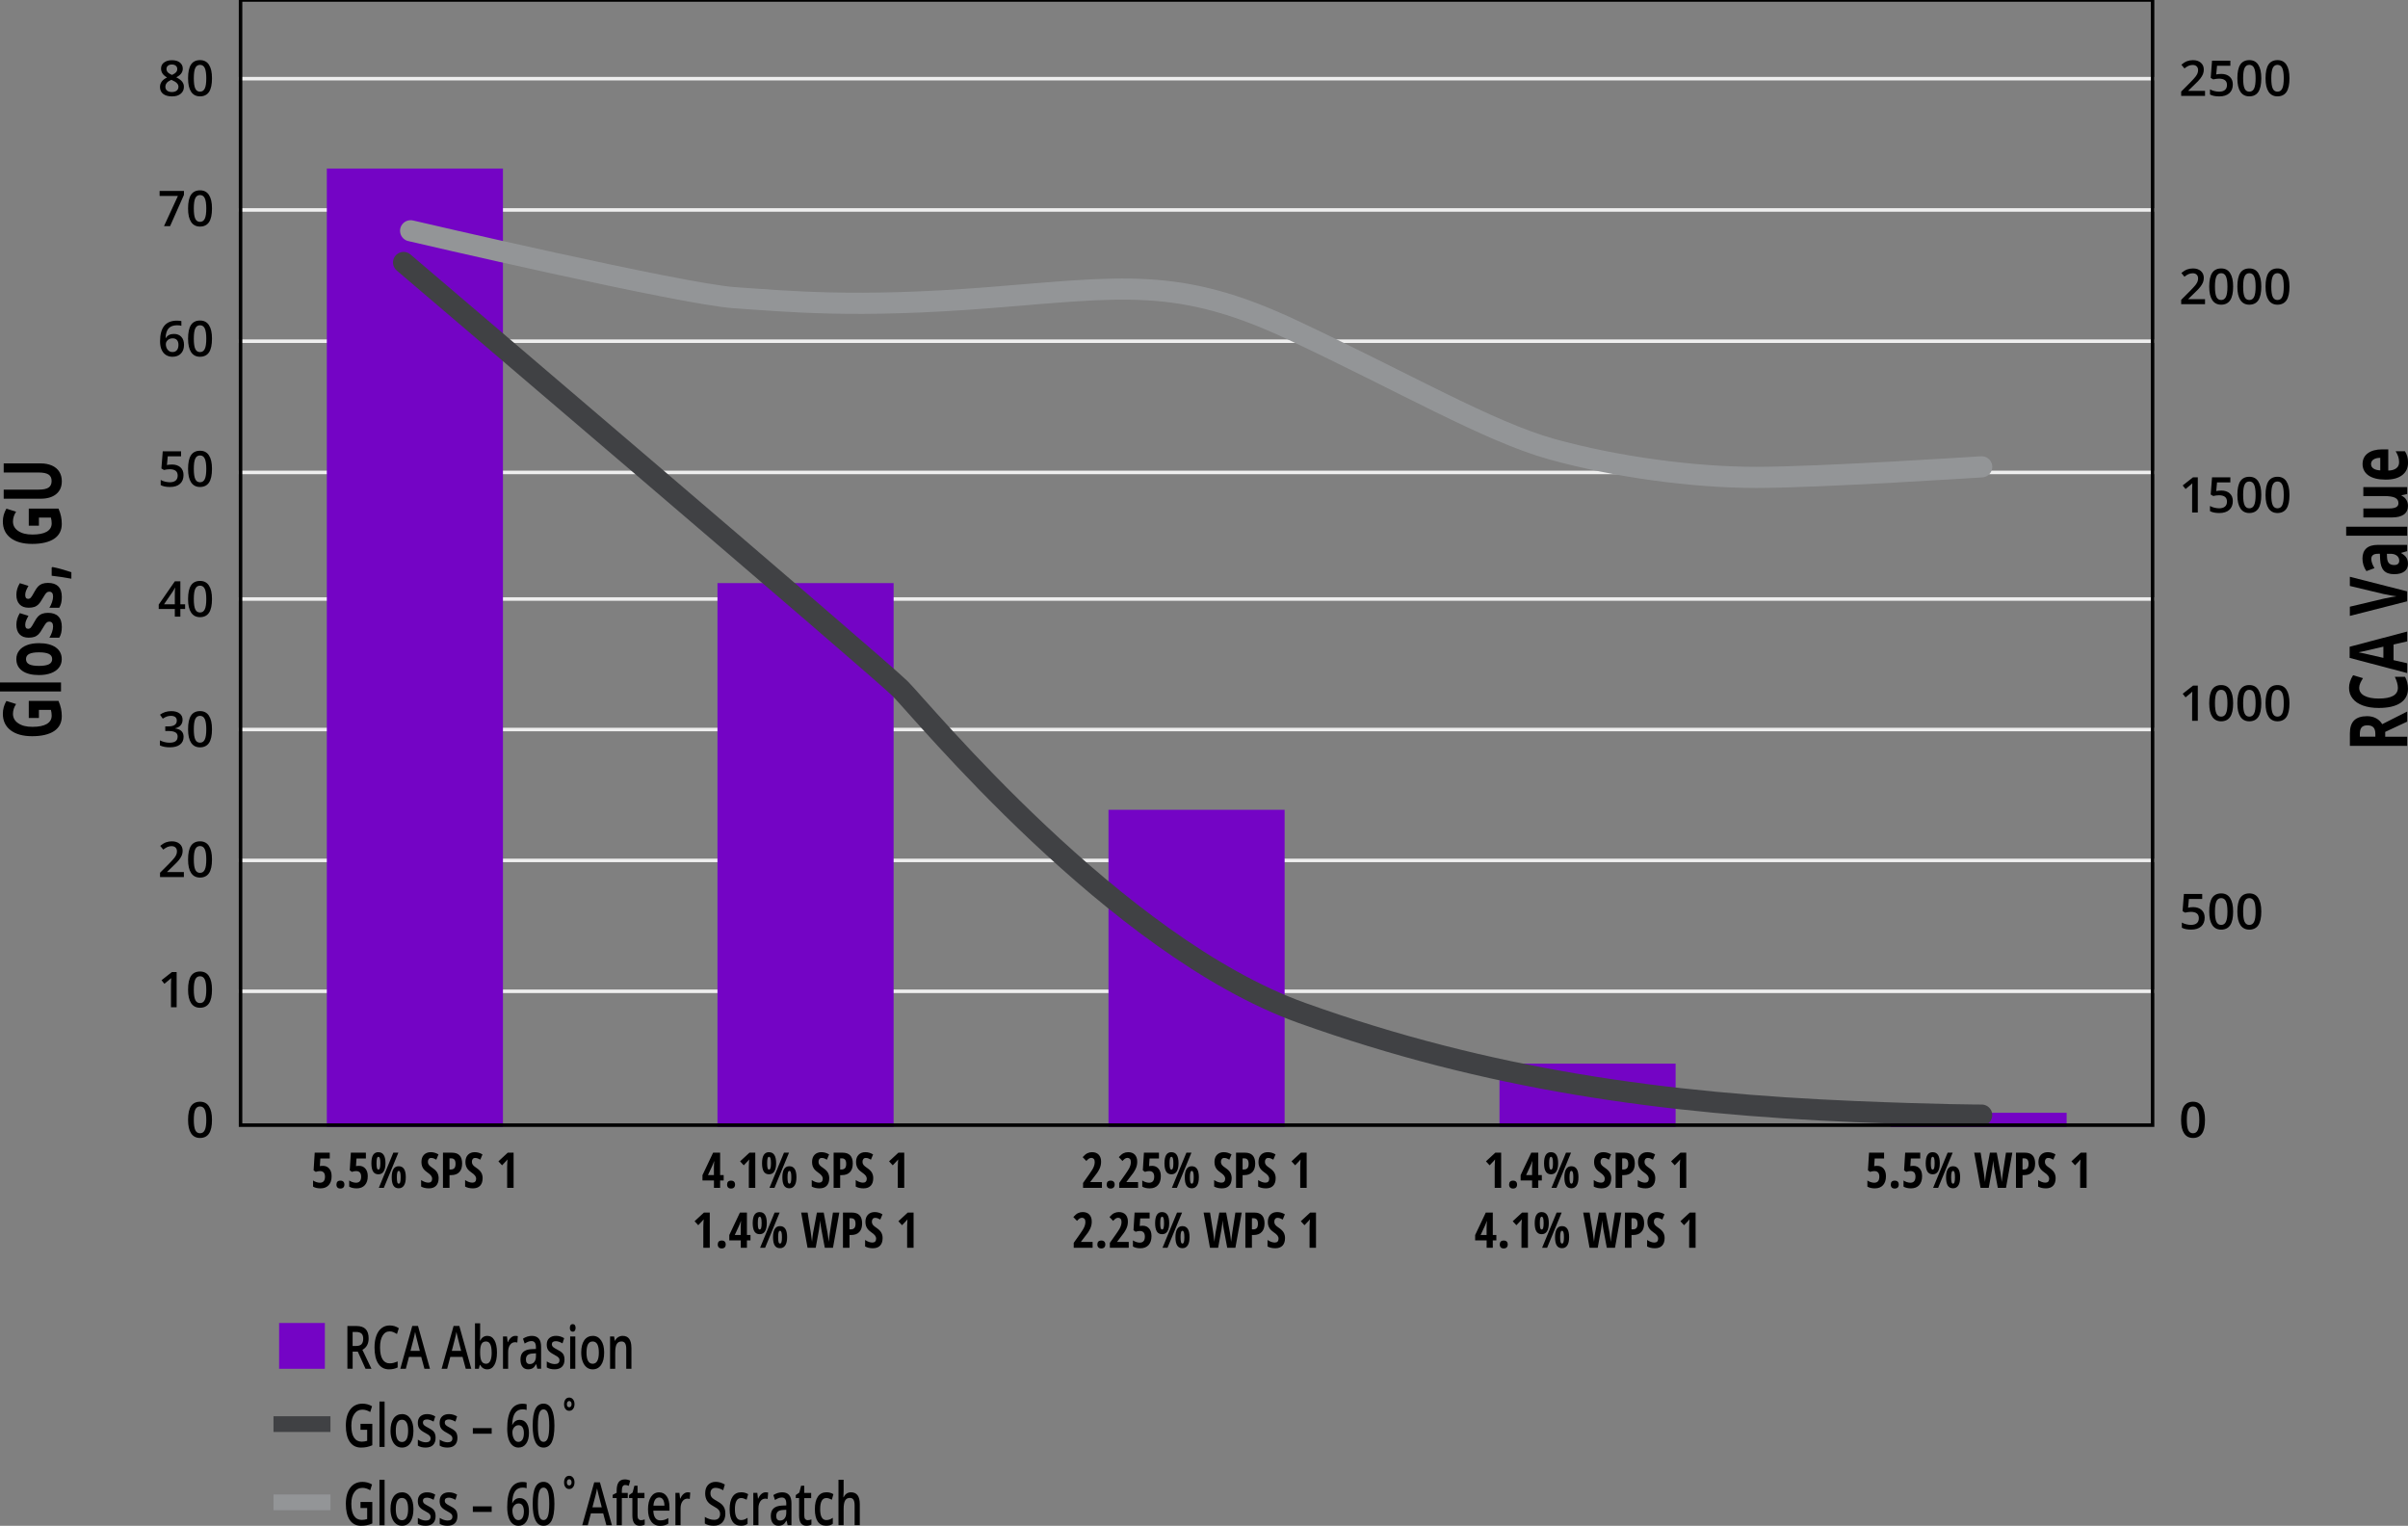 <?xml version="1.0" encoding="UTF-8"?>
<svg id="Layer_1" data-name="Layer 1" xmlns="http://www.w3.org/2000/svg" viewBox="0 0 683.59 433.07">
  <rect x="0" y="0" width="683.59" height="433.07" fill="#808080" stroke="none"/>
  <defs>
    <style>
      .cls-1, .cls-2 {
        stroke: #404144;
      }

      .cls-1, .cls-2, .cls-3, .cls-4, .cls-5, .cls-6, .cls-7 {
        fill: none;
      }

      .cls-1, .cls-4 {
        stroke-width: 4.47px;
      }

      .cls-1, .cls-4, .cls-6 {
        stroke-linejoin: round;
      }

      .cls-2, .cls-6 {
        stroke-linecap: round;
        stroke-width: 6px;
      }

      .cls-3 {
        stroke: #eee;
      }

      .cls-8 {
        fill: #7404c5;
      }

      .cls-4, .cls-6 {
        stroke: #939597;
      }

      .cls-5 {
        stroke: #7404c5;
        stroke-width: 50px;
      }

      .cls-7 {
        stroke: #000;
      }
    </style>
  </defs>
  <path d="M59.32,314.01c-.57-.88-1.42-1.31-2.54-1.31s-2,.42-2.55,1.25c-.56.84-.84,2.14-.84,3.9s.29,2.96.86,3.83c.57.87,1.42,1.31,2.53,1.31s2-.42,2.56-1.26c.56-.84.84-2.13.84-3.87s-.29-2.97-.86-3.84h0ZM55.44,314.92c.28-.59.73-.88,1.34-.88s1.07.3,1.35.9c.28.6.43,1.57.43,2.91s-.14,2.31-.43,2.91c-.28.59-.73.89-1.35.89s-1.06-.29-1.34-.88c-.28-.58-.42-1.56-.42-2.92s.14-2.34.42-2.93h0Z"/>
  <path d="M50.14,275.9h-1.34l-2.94,2.31.81,1.02c.87-.71,1.38-1.13,1.53-1.26.15-.13.28-.25.39-.36-.04.45-.05,1.06-.05,1.83v6.45h1.61v-9.99h0ZM59.32,277.05c-.57-.88-1.42-1.31-2.54-1.31s-2,.42-2.55,1.25c-.56.84-.84,2.14-.84,3.9s.29,2.96.86,3.83c.57.87,1.42,1.31,2.53,1.31s2-.42,2.56-1.26c.56-.84.84-2.13.84-3.87s-.29-2.97-.86-3.84h0ZM55.44,277.97c.28-.59.73-.88,1.34-.88s1.07.3,1.35.9c.28.6.43,1.57.43,2.91s-.14,2.31-.43,2.91c-.28.59-.73.89-1.35.89s-1.06-.29-1.34-.88c-.28-.58-.42-1.56-.42-2.92s.14-2.34.42-2.93h0Z"/>
  <path d="M52.19,247.52h-4.74v-.07l1.74-1.68c.78-.73,1.34-1.32,1.67-1.75.33-.43.58-.85.75-1.25.16-.41.24-.83.24-1.29,0-.82-.28-1.47-.84-1.96-.56-.49-1.31-.73-2.24-.73-.59,0-1.15.1-1.67.29-.52.2-1.06.53-1.62,1l.87,1.06c.47-.37.88-.62,1.24-.77.36-.14.73-.21,1.11-.21.48,0,.85.13,1.12.39.27.26.41.62.41,1.07,0,.33-.06.64-.17.92-.11.29-.3.59-.54.92-.25.33-.75.88-1.51,1.66l-2.58,2.59v1.22h6.77v-1.42h0ZM59.32,240.1c-.57-.87-1.42-1.31-2.54-1.31s-2,.42-2.55,1.25c-.56.84-.84,2.14-.84,3.9s.29,2.96.86,3.83c.57.87,1.42,1.31,2.53,1.31s2-.42,2.56-1.26c.56-.84.84-2.13.84-3.87s-.29-2.97-.86-3.84h0ZM55.44,241.01c.28-.59.73-.88,1.34-.88s1.07.3,1.35.9c.28.6.43,1.57.43,2.91s-.14,2.31-.43,2.91c-.28.59-.73.89-1.35.89s-1.06-.29-1.34-.88c-.28-.58-.42-1.56-.42-2.92s.14-2.34.42-2.93h0Z"/>
  <path d="M50.97,202.49c-.57-.43-1.35-.65-2.36-.65-1.21,0-2.28.34-3.19,1.01l.79,1.12c.48-.31.89-.52,1.24-.63.35-.11.72-.16,1.09-.16.54,0,.95.12,1.23.35.28.23.42.56.42.99,0,1.1-.8,1.65-2.39,1.65h-.88v1.31h.87c.91,0,1.57.13,2,.38.42.25.64.64.64,1.18,0,.6-.19,1.05-.57,1.33-.38.29-.96.43-1.74.43-.44,0-.89-.06-1.37-.17-.47-.11-.92-.28-1.35-.49v1.43c.76.36,1.7.54,2.8.54,1.25,0,2.22-.26,2.9-.78.68-.52,1.02-1.26,1.02-2.23,0-.66-.2-1.19-.6-1.59-.4-.4-1-.65-1.8-.75v-.05c.67-.15,1.19-.43,1.56-.85.37-.42.55-.95.55-1.58,0-.76-.28-1.36-.85-1.79h0ZM59.32,203.14c-.57-.88-1.42-1.31-2.54-1.31s-2,.42-2.55,1.25c-.56.84-.84,2.14-.84,3.9s.29,2.96.86,3.83c.57.87,1.42,1.31,2.53,1.31s2-.42,2.56-1.26c.56-.84.84-2.13.84-3.87s-.29-2.97-.86-3.84h0ZM55.44,204.06c.28-.59.73-.88,1.34-.88s1.07.3,1.35.9c.28.6.43,1.57.43,2.91s-.14,2.31-.43,2.91c-.28.59-.73.89-1.35.89s-1.06-.29-1.34-.88c-.28-.58-.42-1.56-.42-2.92s.14-2.34.42-2.93h0Z"/>
  <path d="M52.55,171.51h-1.35v-6.51h-1.57l-4.57,6.6v1.24h4.57v2.18h1.57v-2.18h1.35v-1.33h0ZM46.57,171.51l2.48-3.61c.27-.43.47-.79.6-1.09h.05c-.05.57-.07,1.3-.07,2.19v2.51h-3.07ZM59.32,166.19c-.57-.88-1.42-1.31-2.54-1.31s-2,.42-2.55,1.25c-.56.84-.84,2.14-.84,3.9s.29,2.96.86,3.83c.57.87,1.42,1.31,2.53,1.31s2-.42,2.56-1.26c.56-.84.84-2.13.84-3.87s-.29-2.97-.86-3.84h0ZM55.44,167.11c.28-.59.73-.88,1.34-.88s1.07.3,1.35.9c.28.6.43,1.57.43,2.91s-.14,2.31-.43,2.91c-.28.59-.73.89-1.35.89s-1.06-.29-1.34-.88c-.28-.58-.42-1.56-.42-2.92s.14-2.34.42-2.93h0Z"/>
  <path d="M47.97,131.89c-.23.04-.42.07-.58.1l.23-2.47h3.78v-1.43h-5.2l-.38,4.88.72.42c.24-.05.51-.1.83-.15.31-.04.58-.06.79-.06,1.52,0,2.28.6,2.28,1.79,0,.62-.19,1.1-.57,1.42-.38.32-.93.49-1.65.49-.41,0-.85-.06-1.33-.17-.48-.11-.9-.28-1.27-.49v1.46c.64.36,1.52.54,2.63.54,1.23,0,2.18-.3,2.85-.9.67-.6,1-1.43,1-2.5,0-.92-.29-1.65-.88-2.18s-1.39-.8-2.39-.8c-.33,0-.61.02-.84.05h0ZM59.32,129.24c-.57-.88-1.42-1.31-2.54-1.31s-2,.42-2.55,1.25c-.56.84-.84,2.14-.84,3.9s.29,2.96.86,3.83c.57.87,1.42,1.31,2.53,1.31s2-.42,2.56-1.26c.56-.84.84-2.13.84-3.87s-.29-2.97-.86-3.84h0ZM55.44,130.15c.28-.59.73-.88,1.34-.88s1.07.3,1.35.9c.28.6.43,1.57.43,2.91s-.14,2.31-.43,2.91c-.28.59-.73.89-1.35.89s-1.06-.29-1.34-.88c-.28-.58-.42-1.56-.42-2.92s.14-2.34.42-2.93h0Z"/>
  <path d="M45.87,99.24c.28.66.69,1.16,1.22,1.5.53.34,1.15.52,1.87.52,1.01,0,1.81-.3,2.4-.91.59-.61.88-1.44.88-2.48,0-.95-.25-1.71-.76-2.26-.51-.56-1.21-.83-2.12-.83-.52,0-.98.1-1.37.3-.39.2-.69.49-.9.86h-.08c.05-1.27.34-2.19.87-2.76.54-.57,1.34-.86,2.41-.86.46,0,.86.05,1.2.15v-1.34c-.35-.08-.77-.12-1.27-.12-3.19,0-4.78,1.96-4.78,5.87,0,.93.14,1.72.43,2.38h0ZM47.6,99.27c-.35-.44-.52-.98-.52-1.62,0-.27.08-.53.25-.79.17-.26.4-.46.69-.61.29-.15.61-.22.96-.22.56,0,.98.16,1.26.49.28.33.42.78.42,1.35,0,.66-.15,1.17-.45,1.52-.3.36-.72.53-1.27.53s-.99-.22-1.34-.66h0ZM59.32,92.28c-.57-.87-1.42-1.31-2.54-1.31s-2,.42-2.55,1.25c-.56.84-.84,2.14-.84,3.9s.29,2.96.86,3.83c.57.87,1.42,1.31,2.53,1.31s2-.42,2.56-1.26c.56-.84.84-2.13.84-3.87s-.29-2.97-.86-3.84h0ZM55.44,93.2c.28-.59.73-.88,1.34-.88s1.07.3,1.35.9c.28.6.43,1.57.43,2.91s-.14,2.31-.43,2.91c-.28.59-.73.89-1.35.89s-1.06-.29-1.34-.88c-.28-.58-.42-1.56-.42-2.92s.14-2.34.42-2.93h0Z"/>
  <path d="M48.29,64.17l3.93-8.86v-1.12h-6.91v1.42h5.2l-3.95,8.57h1.74ZM59.32,55.33c-.57-.88-1.42-1.31-2.54-1.31s-2,.42-2.55,1.25c-.56.84-.84,2.14-.84,3.9s.29,2.96.86,3.83c.57.87,1.42,1.31,2.53,1.31s2-.42,2.56-1.26c.56-.84.84-2.13.84-3.87s-.29-2.97-.86-3.84h0ZM55.44,56.24c.28-.59.73-.88,1.34-.88s1.07.3,1.35.9c.28.6.43,1.57.43,2.91s-.14,2.31-.43,2.91c-.28.59-.73.89-1.35.89s-1.06-.29-1.34-.88c-.28-.58-.42-1.56-.42-2.92s.14-2.34.42-2.93h0Z"/>
  <path d="M46.57,17.73c-.57.43-.85,1.01-.85,1.73,0,.51.13.96.39,1.37.26.41.69.79,1.31,1.16-.71.35-1.22.74-1.53,1.19-.31.44-.47.94-.47,1.5,0,.85.3,1.51.9,1.98.6.46,1.44.7,2.52.7s1.85-.25,2.46-.75c.61-.5.91-1.16.91-1.98,0-.53-.17-1.02-.5-1.45-.33-.43-.89-.85-1.67-1.24,1.23-.61,1.85-1.42,1.85-2.45,0-.73-.28-1.31-.83-1.75-.55-.44-1.3-.65-2.25-.65s-1.66.22-2.23.65h0ZM47.34,23.53c.26-.32.7-.61,1.3-.87l.2.09c.61.26,1.07.54,1.37.85.3.31.45.64.45,1.01,0,.46-.16.83-.49,1.1-.33.27-.78.41-1.37.41s-1.02-.13-1.35-.39c-.33-.26-.5-.63-.5-1.1,0-.41.13-.77.4-1.09h0ZM49.9,18.66c.28.23.42.53.42.92,0,.36-.11.67-.34.93s-.61.52-1.16.76c-.46-.21-.78-.4-.97-.55-.19-.15-.34-.32-.44-.51-.1-.19-.15-.4-.15-.64,0-.39.14-.69.42-.92.28-.23.64-.34,1.1-.34s.84.11,1.12.34h0ZM59.32,18.37c-.57-.87-1.42-1.31-2.54-1.31s-2,.42-2.55,1.25c-.56.84-.84,2.14-.84,3.9s.29,2.96.86,3.83c.57.87,1.42,1.31,2.53,1.31s2-.42,2.56-1.26c.56-.84.84-2.13.84-3.87s-.29-2.97-.86-3.84h0ZM55.44,19.29c.28-.59.73-.88,1.34-.88s1.07.3,1.35.9c.28.6.43,1.57.43,2.91s-.14,2.31-.43,2.91c-.28.59-.73.89-1.35.89s-1.06-.29-1.34-.88c-.28-.58-.42-1.56-.42-2.92s.14-2.34.42-2.93h0Z"/>
  <path d="M625.1,314.01c-.57-.88-1.42-1.31-2.54-1.31s-1.99.42-2.55,1.25c-.56.84-.84,2.14-.84,3.9s.29,2.96.86,3.83c.57.87,1.42,1.31,2.53,1.31s2-.42,2.56-1.26c.56-.84.84-2.13.84-3.87s-.29-2.97-.86-3.84h0ZM621.22,314.92c.28-.59.73-.88,1.34-.88s1.07.3,1.35.9c.28.6.43,1.57.43,2.91s-.14,2.31-.43,2.91c-.28.59-.73.89-1.35.89s-1.06-.29-1.34-.88c-.28-.58-.42-1.56-.42-2.92s.14-2.34.42-2.93h0Z"/>
  <path d="M621.74,257.53c-.23.04-.43.07-.58.1l.23-2.47h3.78v-1.43h-5.2l-.38,4.88.72.42c.24-.05.51-.1.83-.15.31-.04.58-.07.79-.07,1.52,0,2.28.6,2.28,1.79,0,.62-.19,1.1-.57,1.42-.38.32-.93.49-1.65.49-.41,0-.85-.06-1.33-.17-.48-.11-.9-.28-1.27-.49v1.46c.64.36,1.52.54,2.63.54,1.23,0,2.18-.3,2.85-.9.67-.6,1-1.43,1-2.5,0-.92-.29-1.65-.88-2.18s-1.39-.8-2.39-.8c-.33,0-.61.02-.84.05h0ZM633.09,254.88c-.57-.87-1.42-1.31-2.54-1.31s-1.99.42-2.55,1.25c-.56.84-.84,2.14-.84,3.9s.29,2.96.86,3.83c.57.87,1.42,1.31,2.53,1.31s2-.42,2.56-1.26c.56-.84.84-2.13.84-3.87s-.29-2.97-.86-3.84h0ZM629.21,255.79c.28-.59.73-.88,1.34-.88s1.07.3,1.35.9c.28.6.43,1.57.43,2.91s-.14,2.31-.43,2.91c-.28.59-.73.89-1.35.89s-1.06-.29-1.34-.88c-.28-.58-.42-1.56-.42-2.92s.14-2.34.42-2.93h0ZM641.08,254.88c-.57-.87-1.42-1.31-2.54-1.31s-1.99.42-2.55,1.25c-.56.84-.84,2.14-.84,3.9s.29,2.96.86,3.83c.57.87,1.42,1.31,2.53,1.31s2-.42,2.56-1.26c.56-.84.84-2.13.84-3.87s-.29-2.97-.86-3.84h0ZM637.21,255.79c.28-.59.73-.88,1.34-.88s1.07.3,1.35.9c.28.6.43,1.57.43,2.91s-.14,2.31-.43,2.91c-.28.59-.73.89-1.35.89s-1.06-.29-1.34-.88c-.28-.58-.42-1.56-.42-2.92s.14-2.34.42-2.93h0Z"/>
  <path d="M623.91,194.6h-1.34l-2.94,2.31.81,1.02c.87-.71,1.38-1.13,1.53-1.26.15-.13.28-.25.39-.36-.04.45-.05,1.06-.05,1.83v6.45h1.61v-9.99h0ZM633.09,195.75c-.57-.88-1.42-1.31-2.54-1.31s-1.99.42-2.55,1.25c-.56.84-.84,2.14-.84,3.9s.29,2.96.86,3.83c.57.87,1.42,1.31,2.53,1.31s2-.42,2.56-1.26c.56-.84.84-2.13.84-3.87s-.29-2.97-.86-3.84h0ZM629.21,196.67c.28-.59.73-.88,1.34-.88s1.07.3,1.35.9c.28.6.43,1.57.43,2.91s-.14,2.31-.43,2.91c-.28.59-.73.89-1.35.89s-1.06-.29-1.34-.88c-.28-.58-.42-1.56-.42-2.92s.14-2.34.42-2.93h0ZM641.08,195.75c-.57-.88-1.42-1.31-2.54-1.31s-1.99.42-2.55,1.25c-.56.84-.84,2.14-.84,3.9s.29,2.96.86,3.83c.57.87,1.42,1.31,2.53,1.31s2-.42,2.56-1.26c.56-.84.84-2.13.84-3.87s-.29-2.97-.86-3.84h0ZM637.21,196.67c.28-.59.73-.88,1.34-.88s1.07.3,1.35.9c.28.6.43,1.57.43,2.91s-.14,2.31-.43,2.91c-.28.59-.73.89-1.35.89s-1.06-.29-1.34-.88c-.28-.58-.42-1.56-.42-2.92s.14-2.34.42-2.93h0ZM649.08,195.75c-.57-.88-1.42-1.31-2.54-1.31s-1.99.42-2.55,1.25c-.56.84-.84,2.14-.84,3.9s.29,2.96.86,3.83c.57.87,1.42,1.31,2.53,1.31s2-.42,2.56-1.26c.56-.84.84-2.13.84-3.87s-.29-2.97-.86-3.84h0ZM645.2,196.67c.28-.59.73-.88,1.34-.88s1.07.3,1.35.9c.28.6.43,1.57.43,2.91s-.14,2.31-.43,2.91c-.28.59-.73.89-1.35.89s-1.06-.29-1.34-.88c-.28-.58-.42-1.56-.42-2.92s.14-2.34.42-2.93h0Z"/>
  <path d="M623.91,135.47h-1.34l-2.94,2.31.81,1.02c.87-.71,1.38-1.13,1.53-1.26.15-.13.28-.25.39-.36-.04.45-.05,1.06-.05,1.83v6.45h1.61v-9.99h0ZM629.73,139.28c-.23.04-.42.07-.58.1l.23-2.47h3.78v-1.43h-5.2l-.38,4.88.72.42c.24-.05.51-.1.83-.15.31-.04.58-.06.79-.06,1.52,0,2.28.6,2.28,1.79,0,.62-.19,1.1-.57,1.42-.38.32-.93.49-1.65.49-.41,0-.85-.06-1.33-.17-.48-.11-.9-.28-1.27-.49v1.46c.64.36,1.52.54,2.63.54,1.23,0,2.18-.3,2.85-.9.67-.6,1-1.43,1-2.5,0-.92-.29-1.65-.88-2.18s-1.39-.8-2.39-.8c-.33,0-.61.02-.84.05h0ZM641.08,136.63c-.57-.88-1.42-1.31-2.54-1.31s-1.99.42-2.55,1.25c-.56.84-.84,2.14-.84,3.9s.29,2.96.86,3.83c.57.87,1.42,1.31,2.53,1.31s2-.42,2.56-1.26c.56-.84.84-2.13.84-3.87s-.29-2.97-.86-3.84h0ZM637.21,137.54c.28-.59.73-.88,1.34-.88s1.07.3,1.35.9c.28.6.43,1.57.43,2.91s-.14,2.31-.43,2.91c-.28.59-.73.89-1.35.89s-1.06-.29-1.34-.88c-.28-.58-.42-1.56-.42-2.92s.14-2.34.42-2.93h0ZM649.08,136.63c-.57-.88-1.42-1.31-2.54-1.31s-1.99.42-2.55,1.25c-.56.84-.84,2.14-.84,3.9s.29,2.96.86,3.83c.57.87,1.42,1.31,2.53,1.31s2-.42,2.56-1.26c.56-.84.84-2.13.84-3.87s-.29-2.97-.86-3.84h0ZM645.2,137.54c.28-.59.73-.88,1.34-.88s1.07.3,1.35.9c.28.6.43,1.57.43,2.91s-.14,2.31-.43,2.91c-.28.59-.73.89-1.35.89s-1.06-.29-1.34-.88c-.28-.58-.42-1.56-.42-2.92s.14-2.34.42-2.93h0Z"/>
  <path d="M625.96,84.92h-4.74v-.07l1.74-1.68c.78-.73,1.34-1.32,1.67-1.75s.58-.85.75-1.25c.16-.41.24-.83.24-1.29,0-.82-.28-1.47-.84-1.96-.56-.49-1.31-.73-2.24-.73-.59,0-1.15.1-1.67.29-.52.2-1.06.53-1.62,1l.87,1.06c.47-.37.88-.62,1.24-.77.36-.14.73-.21,1.11-.21.48,0,.85.13,1.12.39.27.26.41.62.41,1.07,0,.33-.06.64-.17.92-.11.29-.3.59-.54.92-.25.33-.75.88-1.51,1.66l-2.58,2.59v1.22h6.77v-1.42h0ZM633.09,77.5c-.57-.88-1.42-1.31-2.54-1.31s-1.99.42-2.55,1.25c-.56.84-.84,2.14-.84,3.9s.29,2.96.86,3.83c.57.87,1.42,1.31,2.53,1.31s2-.42,2.56-1.26c.56-.84.84-2.13.84-3.87s-.29-2.97-.86-3.84h0ZM629.21,78.42c.28-.59.73-.88,1.34-.88s1.07.3,1.35.9c.28.6.43,1.57.43,2.91s-.14,2.31-.43,2.91c-.28.59-.73.89-1.35.89s-1.06-.29-1.34-.87c-.28-.58-.42-1.56-.42-2.92s.14-2.34.42-2.93h0ZM641.08,77.5c-.57-.88-1.42-1.31-2.54-1.31s-1.99.42-2.55,1.25c-.56.84-.84,2.14-.84,3.9s.29,2.96.86,3.83c.57.87,1.42,1.31,2.53,1.31s2-.42,2.56-1.26c.56-.84.84-2.13.84-3.87s-.29-2.97-.86-3.84h0ZM637.21,78.42c.28-.59.73-.88,1.34-.88s1.07.3,1.35.9c.28.6.43,1.57.43,2.91s-.14,2.31-.43,2.91c-.28.59-.73.89-1.35.89s-1.06-.29-1.34-.87c-.28-.58-.42-1.56-.42-2.92s.14-2.34.42-2.93h0ZM649.08,77.5c-.57-.88-1.42-1.31-2.54-1.31s-1.99.42-2.55,1.25c-.56.84-.84,2.14-.84,3.9s.29,2.96.86,3.83c.57.87,1.42,1.31,2.53,1.31s2-.42,2.56-1.26c.56-.84.84-2.13.84-3.87s-.29-2.97-.86-3.84h0ZM645.2,78.42c.28-.59.73-.88,1.34-.88s1.07.3,1.35.9c.28.6.43,1.57.43,2.91s-.14,2.31-.43,2.91c-.28.59-.73.89-1.35.89s-1.06-.29-1.34-.87c-.28-.58-.42-1.56-.42-2.92s.14-2.34.42-2.93h0Z"/>
  <path d="M625.96,25.8h-4.74v-.07l1.74-1.68c.78-.73,1.34-1.32,1.67-1.75s.58-.85.75-1.25c.16-.41.24-.83.24-1.29,0-.82-.28-1.47-.84-1.96-.56-.49-1.31-.73-2.24-.73-.59,0-1.15.1-1.67.29-.52.2-1.06.53-1.62,1l.87,1.06c.47-.37.88-.62,1.24-.77.36-.14.73-.21,1.11-.21.48,0,.85.13,1.12.39.27.26.41.62.41,1.07,0,.33-.06.64-.17.92-.11.29-.3.59-.54.92-.25.33-.75.88-1.51,1.66l-2.58,2.59v1.22h6.77v-1.42h0ZM629.73,21.03c-.23.04-.42.07-.58.1l.23-2.47h3.78v-1.43h-5.2l-.38,4.88.72.42c.24-.05.51-.1.83-.15.31-.04.58-.06.79-.06,1.52,0,2.28.6,2.28,1.79,0,.62-.19,1.1-.57,1.42-.38.32-.93.49-1.65.49-.41,0-.85-.06-1.33-.17-.48-.11-.9-.28-1.27-.49v1.46c.64.36,1.52.54,2.63.54,1.23,0,2.18-.3,2.85-.9.67-.6,1-1.43,1-2.5,0-.92-.29-1.65-.88-2.18s-1.39-.8-2.39-.8c-.33,0-.61.02-.84.05h0ZM641.08,18.37c-.57-.87-1.42-1.31-2.54-1.31s-1.99.42-2.55,1.25c-.56.84-.84,2.14-.84,3.9s.29,2.96.86,3.83c.57.87,1.42,1.31,2.53,1.31s2-.42,2.56-1.26c.56-.84.84-2.13.84-3.87s-.29-2.97-.86-3.84h0ZM637.21,19.29c.28-.59.73-.88,1.34-.88s1.07.3,1.35.9c.28.6.43,1.57.43,2.91s-.14,2.31-.43,2.91c-.28.59-.73.89-1.35.89s-1.06-.29-1.34-.88c-.28-.58-.42-1.56-.42-2.92s.14-2.34.42-2.93h0ZM649.08,18.37c-.57-.87-1.42-1.31-2.54-1.31s-1.99.42-2.55,1.25c-.56.84-.84,2.14-.84,3.9s.29,2.96.86,3.83c.57.87,1.42,1.31,2.53,1.31s2-.42,2.56-1.26c.56-.84.84-2.13.84-3.87s-.29-2.97-.86-3.84h0ZM645.2,19.29c.28-.59.73-.88,1.34-.88s1.07.3,1.35.9c.28.6.43,1.57.43,2.91s-.14,2.31-.43,2.91c-.28.59-.73.89-1.35.89s-1.06-.29-1.34-.88c-.28-.58-.42-1.56-.42-2.92s.14-2.34.42-2.93h0Z"/>
  <path class="cls-3" d="M67.79,22.33h543.79M67.79,244.21h543.79M67.79,281.36h543.79M67.79,207.06h543.79M67.79,170.02h543.79M67.79,134.09h543.79M67.79,96.84h543.79M67.79,59.59h543.79"/>
  <path d="M90.8,330.98l.14-2.16h2.67v-1.66h-4.27l-.31,5.01.6.44c.42-.15.82-.22,1.2-.22.95,0,1.43.53,1.43,1.59,0,1.14-.49,1.71-1.47,1.71-.31,0-.66-.07-1.02-.19-.37-.13-.67-.28-.9-.45v1.74c.54.33,1.25.5,2.13.5.98,0,1.75-.3,2.31-.91.55-.61.83-1.45.83-2.54,0-.91-.22-1.63-.67-2.15-.44-.52-1.04-.79-1.79-.79-.33,0-.63.03-.88.08h0ZM95.79,337.04c.19.2.47.3.84.3s.64-.1.84-.29c.2-.2.3-.47.3-.83s-.1-.64-.29-.83c-.19-.19-.47-.29-.85-.29s-.66.1-.84.29c-.19.2-.28.47-.28.83s.1.63.29.82h0ZM101.06,330.98l.14-2.16h2.67v-1.66h-4.27l-.31,5.01.6.44c.42-.15.82-.22,1.2-.22.95,0,1.43.53,1.43,1.59,0,1.14-.49,1.71-1.47,1.71-.31,0-.66-.07-1.02-.19-.37-.13-.67-.28-.9-.45v1.74c.54.33,1.25.5,2.13.5.98,0,1.75-.3,2.31-.91.55-.61.83-1.45.83-2.54,0-.91-.22-1.63-.67-2.15-.44-.52-1.04-.79-1.79-.79-.33,0-.63.03-.88.08h0ZM107.02,328.77c.08-.29.22-.43.41-.43s.32.14.41.43c.09.29.13.75.13,1.38s-.04,1.09-.13,1.38c-.09.29-.23.43-.42.43s-.33-.14-.41-.43c-.08-.29-.12-.75-.12-1.38s.04-1.09.12-1.38h0ZM107.41,327.02c-1.32,0-1.98,1.05-1.98,3.15,0,1.03.16,1.81.48,2.34.32.52.82.79,1.5.79s1.16-.27,1.5-.8c.34-.54.52-1.32.52-2.35,0-2.08-.67-3.12-2.02-3.12h0ZM112.79,332.77c.08-.29.22-.43.41-.43s.32.14.41.43c.09.29.13.75.13,1.38s-.04,1.09-.13,1.38c-.09.29-.23.43-.42.43s-.33-.14-.41-.43c-.08-.29-.12-.75-.12-1.38s.04-1.09.13-1.38h0ZM113.18,331.01c-.67,0-1.16.27-1.49.81-.33.54-.49,1.32-.49,2.34s.16,1.81.48,2.33c.32.52.82.78,1.5.78s1.15-.27,1.5-.8c.35-.53.52-1.31.52-2.34,0-2.08-.67-3.12-2.02-3.12h0ZM111.66,327.16l-4.12,9.99h1.42l4.13-9.99h-1.43ZM124.14,332.84c-.26-.46-.71-.9-1.36-1.34-.48-.32-.82-.6-1.02-.85-.19-.25-.29-.54-.29-.88s.08-.61.24-.81c.16-.2.39-.3.69-.3.27,0,.53.05.77.15.24.1.47.21.69.34l.62-1.49c-.71-.43-1.44-.64-2.21-.64s-1.44.25-1.92.75c-.48.5-.71,1.18-.71,2.04,0,.45.06.84.18,1.18.12.34.29.64.51.91.22.27.55.55.97.85.49.34.85.64,1.06.92.21.28.32.58.32.91s-.09.6-.27.8c-.18.2-.45.29-.8.29-.62,0-1.31-.24-2.06-.73v1.84c.61.34,1.35.51,2.22.51s1.57-.25,2.04-.75c.47-.5.71-1.21.71-2.15,0-.58-.13-1.1-.39-1.56h0ZM128.29,327.16h-2.54v9.99h1.86v-3.62h.46c1.01,0,1.79-.28,2.32-.85.54-.57.8-1.38.8-2.44,0-2.05-.97-3.08-2.91-3.08h0ZM127.61,328.77h.45c.43,0,.75.13.95.38.21.25.31.64.31,1.17,0,.57-.11.98-.33,1.23-.22.25-.56.38-1.02.38h-.36v-3.15h0ZM136.63,332.84c-.26-.46-.71-.9-1.36-1.34-.48-.32-.82-.6-1.02-.85-.19-.25-.29-.54-.29-.88s.08-.61.24-.81c.16-.2.39-.3.69-.3.27,0,.53.05.77.15.24.1.47.21.69.34l.62-1.49c-.71-.43-1.44-.64-2.21-.64s-1.44.25-1.92.75c-.48.5-.71,1.18-.71,2.04,0,.45.06.84.18,1.18.12.34.29.64.51.91.22.27.55.55.97.85.49.34.85.64,1.06.92.21.28.32.58.32.91s-.09.6-.27.8c-.18.2-.45.29-.8.29-.62,0-1.31-.24-2.06-.73v1.84c.61.34,1.35.51,2.22.51s1.57-.25,2.04-.75c.47-.5.71-1.21.71-2.15,0-.58-.13-1.1-.39-1.56h0ZM145.8,327.16h-1.65l-2.66,2.46,1.04,1.13c.59-.6.98-1.02,1.19-1.25.2-.23.32-.37.35-.42-.06.83-.1,1.56-.1,2.2v5.87h1.83v-9.99h0Z"/>
  <path d="M201.49,344.16h-1.65l-2.66,2.46,1.04,1.13c.59-.6.98-1.02,1.19-1.25.2-.23.32-.37.35-.42-.06.83-.1,1.56-.1,2.2v5.87h1.83v-9.99h0ZM204.04,354.04c.19.2.47.3.84.3s.64-.1.84-.29c.2-.2.3-.47.3-.83s-.1-.64-.29-.83c-.19-.19-.47-.29-.85-.29s-.66.1-.84.29c-.19.2-.28.47-.28.83s.1.63.29.82h0ZM213.05,350.52h-1.01v-6.36h-1.99l-3.02,6.38v1.51h3.26v2.1h1.75v-2.1h1.01v-1.54h0ZM208.59,350.52l1.2-2.58c.19-.4.36-.85.52-1.35h.05l-.05.89-.03.93v2.11h-1.7ZM215.26,345.77c.08-.29.22-.43.41-.43s.32.14.41.43c.09.29.13.75.13,1.38s-.04,1.09-.13,1.38c-.09.29-.23.43-.42.43s-.33-.14-.41-.43c-.08-.29-.12-.75-.12-1.38s.04-1.09.12-1.38h0ZM215.66,344.02c-1.32,0-1.98,1.05-1.98,3.15,0,1.03.16,1.81.48,2.34.32.52.82.79,1.5.79s1.16-.27,1.5-.8c.34-.54.52-1.32.52-2.35,0-2.08-.67-3.12-2.02-3.12h0ZM221.03,349.77c.08-.29.22-.43.41-.43s.32.14.41.43.13.75.13,1.38-.04,1.09-.13,1.38c-.09.29-.23.43-.42.43s-.33-.14-.41-.43c-.08-.29-.12-.75-.12-1.38s.04-1.09.13-1.38h0ZM221.43,348.01c-.67,0-1.16.27-1.49.81-.33.54-.49,1.32-.49,2.34s.16,1.81.48,2.33c.32.52.82.78,1.5.78s1.15-.27,1.5-.8c.35-.53.52-1.31.52-2.34,0-2.08-.67-3.12-2.02-3.12h0ZM219.9,344.16l-4.12,9.99h1.42l4.13-9.99h-1.43ZM238.3,344.16h-1.84l-.87,5.64c-.07.43-.19,1.32-.35,2.67-.08-.91-.19-1.79-.33-2.63l-1.07-5.68h-1.93l-1.07,5.68c-.1.52-.21,1.4-.32,2.62-.15-1.21-.26-2.09-.35-2.66l-.9-5.64h-1.83l1.81,9.99h2.32l.95-5.21.28-2.06.05-.51c.06.98.17,1.82.32,2.54l.98,5.24h2.32l1.8-9.99h0ZM241.84,344.16h-2.54v9.99h1.86v-3.62h.46c1.01,0,1.79-.28,2.32-.85.54-.57.8-1.38.8-2.44,0-2.05-.97-3.08-2.91-3.08h0ZM241.16,345.77h.45c.43,0,.75.13.95.38s.31.64.31,1.17c0,.57-.11.98-.33,1.23-.22.25-.56.38-1.02.38h-.36v-3.15h0ZM250.18,349.84c-.26-.46-.71-.9-1.36-1.34-.48-.32-.82-.6-1.02-.85-.19-.25-.29-.54-.29-.88s.08-.61.24-.81c.16-.2.39-.3.69-.3.27,0,.53.05.77.15.24.1.47.21.69.34l.62-1.49c-.71-.43-1.44-.64-2.21-.64s-1.44.25-1.92.75c-.48.5-.71,1.18-.71,2.04,0,.45.06.84.18,1.18.12.34.29.64.51.91.22.27.55.55.97.85.49.34.85.64,1.06.92.21.28.32.58.32.91s-.09.6-.27.8c-.18.2-.45.29-.8.29-.62,0-1.31-.24-2.06-.73v1.84c.61.34,1.35.51,2.22.51s1.57-.25,2.04-.75c.47-.5.71-1.21.71-2.15,0-.58-.13-1.1-.39-1.56h0ZM259.35,344.16h-1.65l-2.66,2.46,1.04,1.13c.59-.6.98-1.02,1.19-1.25.2-.23.32-.37.35-.42-.06.83-.1,1.56-.1,2.2v5.87h1.83v-9.99h0Z"/>
  <path d="M205.44,333.52h-1.01v-6.36h-1.99l-3.02,6.38v1.51h3.26v2.1h1.75v-2.1h1.01v-1.54h0ZM200.98,333.52l1.2-2.58c.19-.4.36-.85.52-1.35h.05l-.05.89-.03.93v2.11h-1.7ZM206.69,337.04c.19.2.47.3.84.3s.64-.1.84-.29c.2-.2.3-.47.3-.83s-.1-.64-.29-.83c-.19-.19-.47-.29-.85-.29s-.66.1-.84.29c-.19.2-.28.47-.28.83s.1.63.29.82h0ZM214.41,327.16h-1.65l-2.66,2.46,1.04,1.13c.59-.6.98-1.02,1.19-1.25.2-.23.32-.37.35-.42-.06.83-.1,1.56-.1,2.2v5.87h1.83v-9.99h0ZM217.91,328.77c.08-.29.22-.43.41-.43s.32.14.41.43c.09.29.13.75.13,1.38s-.04,1.09-.13,1.38c-.09.29-.23.43-.42.43s-.33-.14-.41-.43c-.08-.29-.12-.75-.12-1.38s.04-1.09.12-1.38h0ZM218.31,327.02c-1.32,0-1.98,1.05-1.98,3.15,0,1.03.16,1.81.48,2.34.32.52.82.79,1.5.79s1.16-.27,1.5-.8c.34-.54.52-1.32.52-2.35,0-2.08-.67-3.12-2.02-3.12h0ZM223.69,332.77c.08-.29.22-.43.41-.43s.32.14.41.43.13.75.13,1.38-.04,1.09-.13,1.38c-.09.29-.23.43-.42.43s-.33-.14-.41-.43c-.08-.29-.12-.75-.12-1.38s.04-1.09.13-1.38h0ZM224.08,331.01c-.67,0-1.16.27-1.49.81-.33.54-.49,1.32-.49,2.34s.16,1.81.48,2.33c.32.52.82.78,1.5.78s1.15-.27,1.5-.8c.35-.53.52-1.31.52-2.34,0-2.08-.67-3.12-2.02-3.12h0ZM222.56,327.16l-4.12,9.99h1.42l4.13-9.99h-1.43ZM235.03,332.84c-.26-.46-.71-.9-1.36-1.34-.48-.32-.82-.6-1.02-.85-.19-.25-.29-.54-.29-.88s.08-.61.24-.81c.16-.2.39-.3.69-.3.27,0,.53.05.77.15.24.1.47.21.69.34l.62-1.49c-.71-.43-1.44-.64-2.21-.64s-1.44.25-1.92.75c-.48.5-.71,1.18-.71,2.04,0,.45.06.84.18,1.18.12.34.29.64.51.91.22.27.55.55.97.85.49.34.85.64,1.06.92.21.28.32.58.32.91s-.09.6-.27.8c-.18.2-.45.29-.8.29-.62,0-1.31-.24-2.06-.73v1.84c.61.34,1.35.51,2.22.51s1.57-.25,2.04-.75c.47-.5.71-1.21.71-2.15,0-.58-.13-1.1-.39-1.56h0ZM239.19,327.16h-2.54v9.99h1.86v-3.62h.46c1.01,0,1.79-.28,2.32-.85.54-.57.8-1.38.8-2.44,0-2.05-.97-3.08-2.91-3.08h0ZM238.51,328.77h.45c.43,0,.75.13.95.38.21.25.31.64.31,1.17,0,.57-.11.98-.33,1.23-.22.25-.56.38-1.02.38h-.36v-3.15h0ZM247.52,332.84c-.26-.46-.71-.9-1.36-1.34-.48-.32-.82-.6-1.02-.85-.19-.25-.29-.54-.29-.88s.08-.61.24-.81c.16-.2.39-.3.69-.3.27,0,.53.05.77.15.24.1.47.21.69.34l.62-1.49c-.71-.43-1.44-.64-2.21-.64s-1.44.25-1.92.75c-.48.5-.71,1.18-.71,2.04,0,.45.06.84.18,1.18.12.34.29.64.51.91.22.27.55.55.97.85.49.34.85.64,1.06.92.21.28.32.58.32.91s-.09.6-.27.8c-.18.2-.45.29-.8.29-.62,0-1.31-.24-2.06-.73v1.84c.61.34,1.35.51,2.22.51s1.57-.25,2.04-.75c.47-.5.71-1.21.71-2.15,0-.58-.13-1.1-.39-1.56h0ZM256.7,327.16h-1.65l-2.66,2.46,1.04,1.13c.59-.6.98-1.02,1.19-1.25.2-.23.32-.37.35-.42-.06.83-.1,1.56-.1,2.2v5.87h1.83v-9.99h0Z"/>
  <path d="M310.14,352.5h-3.27v-.05c1.04-1.33,1.69-2.18,1.94-2.55.25-.37.46-.73.63-1.07.17-.34.29-.69.37-1.03s.12-.7.12-1.09c0-.84-.23-1.5-.68-1.98-.45-.47-1.08-.71-1.89-.71-.48,0-.92.1-1.33.3-.41.2-.85.57-1.33,1.11l1.04,1.09c.3-.33.56-.56.77-.69.21-.13.44-.19.68-.19.27,0,.5.1.67.29.17.19.26.48.26.86,0,.33-.04.65-.13.95-.09.31-.22.63-.4.96-.18.33-.52.85-1,1.54l-1.78,2.52v1.39h5.36v-1.65h0ZM311.8,354.04c.19.2.47.3.84.3s.64-.1.84-.29c.2-.2.3-.47.3-.83s-.1-.64-.29-.83c-.19-.19-.47-.29-.85-.29s-.66.1-.84.29c-.19.2-.28.47-.28.83s.1.63.29.82h0ZM320.4,352.5h-3.27v-.05c1.04-1.33,1.69-2.18,1.94-2.55.25-.37.46-.73.63-1.07.17-.34.29-.69.37-1.03s.12-.7.12-1.09c0-.84-.23-1.5-.68-1.98-.45-.47-1.08-.71-1.89-.71-.48,0-.92.1-1.33.3-.41.2-.85.57-1.33,1.11l1.04,1.09c.3-.33.56-.56.77-.69.21-.13.44-.19.68-.19.27,0,.5.1.67.29.17.19.26.48.26.86,0,.33-.04.65-.13.95-.09.31-.22.63-.4.96-.18.33-.52.85-1,1.54l-1.78,2.52v1.39h5.36v-1.65h0ZM323.55,347.98l.14-2.16h2.67v-1.66h-4.27l-.31,5.01.6.44c.42-.15.82-.22,1.2-.22.95,0,1.43.53,1.43,1.59,0,1.14-.49,1.71-1.47,1.71-.31,0-.66-.06-1.02-.19-.37-.13-.67-.28-.9-.45v1.74c.54.33,1.25.5,2.13.5.98,0,1.75-.3,2.31-.91.55-.61.83-1.45.83-2.54,0-.91-.22-1.63-.67-2.15-.44-.52-1.04-.79-1.79-.79-.33,0-.63.03-.88.08h0ZM329.5,345.77c.08-.29.22-.43.41-.43s.32.14.41.43c.09.29.13.75.13,1.38s-.04,1.09-.13,1.38c-.09.29-.23.43-.42.43s-.33-.14-.41-.43c-.08-.29-.12-.75-.12-1.38s.04-1.09.12-1.38h0ZM329.9,344.02c-1.32,0-1.98,1.05-1.98,3.15,0,1.03.16,1.81.48,2.34.32.52.82.79,1.5.79s1.16-.27,1.5-.8c.34-.54.52-1.32.52-2.35,0-2.08-.67-3.12-2.02-3.12h0ZM335.27,349.77c.08-.29.22-.43.41-.43s.32.14.41.43c.09.29.13.75.13,1.38s-.04,1.09-.13,1.38c-.09.29-.23.43-.42.43s-.33-.14-.41-.43c-.08-.29-.12-.75-.12-1.38s.04-1.09.13-1.38h0ZM335.67,348.01c-.67,0-1.16.27-1.49.81-.33.54-.49,1.32-.49,2.34s.16,1.81.48,2.33c.32.52.82.78,1.5.78s1.15-.27,1.5-.8c.35-.53.52-1.31.52-2.34,0-2.08-.67-3.12-2.02-3.12h0ZM334.14,344.16l-4.12,9.99h1.42l4.13-9.99h-1.43ZM352.54,344.16h-1.84l-.87,5.64c-.07.43-.19,1.32-.35,2.67-.08-.91-.19-1.79-.33-2.63l-1.07-5.68h-1.93l-1.07,5.68c-.1.52-.21,1.4-.32,2.62-.15-1.21-.26-2.09-.35-2.66l-.9-5.64h-1.83l1.81,9.99h2.32l.95-5.21.28-2.06.05-.51c.06.98.17,1.82.32,2.54l.98,5.24h2.32l1.8-9.99h0ZM356.08,344.16h-2.54v9.99h1.86v-3.62h.46c1.01,0,1.79-.28,2.32-.85.54-.57.8-1.38.8-2.44,0-2.05-.97-3.08-2.91-3.08h0ZM355.4,345.77h.45c.43,0,.75.13.95.38s.31.64.31,1.17c0,.57-.11.98-.33,1.23-.22.25-.56.38-1.02.38h-.36v-3.15h0ZM364.42,349.84c-.26-.46-.71-.9-1.36-1.34-.48-.32-.82-.6-1.02-.85-.19-.25-.29-.54-.29-.88s.08-.61.24-.81c.16-.2.39-.3.69-.3.27,0,.53.05.77.15.24.1.47.21.69.34l.62-1.49c-.71-.43-1.44-.64-2.21-.64s-1.44.25-1.92.75c-.48.5-.71,1.18-.71,2.04,0,.45.06.84.18,1.18.12.34.29.64.51.91.22.27.55.55.97.85.49.34.85.64,1.06.92.21.28.32.58.32.91s-.09.6-.27.8c-.18.2-.45.29-.8.29-.62,0-1.31-.24-2.06-.73v1.84c.61.34,1.35.51,2.22.51s1.57-.25,2.04-.75c.47-.5.71-1.21.71-2.15,0-.58-.13-1.1-.39-1.56h0ZM373.59,344.16h-1.65l-2.66,2.46,1.04,1.13c.59-.6.98-1.02,1.19-1.25.2-.23.32-.37.35-.42-.06.83-.1,1.56-.1,2.2v5.87h1.83v-9.99h0Z"/>
  <path d="M312.79,335.5h-3.27v-.05c1.04-1.33,1.69-2.18,1.94-2.55.25-.37.46-.73.63-1.07.17-.34.29-.69.37-1.03.08-.34.12-.7.12-1.09,0-.84-.23-1.5-.68-1.98-.45-.47-1.08-.71-1.89-.71-.48,0-.92.1-1.33.3-.41.2-.85.57-1.33,1.11l1.04,1.09c.3-.33.56-.56.77-.69.21-.13.44-.19.68-.19.27,0,.5.1.67.29.17.19.26.48.26.86,0,.33-.04.65-.13.95-.09.31-.22.63-.4.96-.18.33-.52.85-1,1.54l-1.78,2.52v1.39h5.36v-1.65h0ZM314.45,337.04c.19.2.47.3.84.3s.64-.1.84-.29c.2-.2.3-.47.3-.83s-.1-.64-.29-.83c-.19-.19-.47-.29-.85-.29s-.66.1-.84.29c-.19.2-.28.47-.28.83s.1.63.29.82h0ZM323.05,335.5h-3.27v-.05c1.04-1.33,1.69-2.18,1.94-2.55.25-.37.46-.73.63-1.07.17-.34.29-.69.37-1.03.08-.34.12-.7.12-1.09,0-.84-.23-1.5-.68-1.98-.45-.47-1.08-.71-1.89-.71-.48,0-.92.1-1.33.3-.41.2-.85.57-1.33,1.11l1.04,1.09c.3-.33.56-.56.77-.69.21-.13.44-.19.68-.19.27,0,.5.1.67.29.17.19.26.48.26.86,0,.33-.04.65-.13.95-.09.31-.22.63-.4.96-.18.33-.52.85-1,1.54l-1.78,2.52v1.39h5.36v-1.65h0ZM326.2,330.98l.14-2.16h2.67v-1.66h-4.27l-.31,5.01.6.44c.42-.15.82-.22,1.2-.22.95,0,1.43.53,1.43,1.59,0,1.14-.49,1.71-1.47,1.71-.31,0-.66-.07-1.02-.19-.37-.13-.67-.28-.9-.45v1.74c.54.33,1.25.5,2.13.5.98,0,1.75-.3,2.31-.91.55-.61.83-1.45.83-2.54,0-.91-.22-1.63-.67-2.15-.44-.52-1.04-.79-1.79-.79-.33,0-.63.03-.88.08h0ZM332.15,328.77c.08-.29.22-.43.41-.43s.32.14.41.43c.09.29.13.75.13,1.38s-.04,1.09-.13,1.38c-.09.29-.23.43-.42.43s-.33-.14-.41-.43c-.08-.29-.12-.75-.12-1.38s.04-1.09.12-1.38h0ZM332.55,327.02c-1.32,0-1.98,1.05-1.98,3.15,0,1.03.16,1.81.48,2.34.32.52.82.79,1.5.79s1.16-.27,1.5-.8c.34-.54.52-1.32.52-2.35,0-2.08-.67-3.12-2.02-3.12h0ZM337.93,332.77c.08-.29.22-.43.41-.43s.32.14.41.43c.09.29.13.75.13,1.38s-.04,1.09-.13,1.38c-.09.29-.23.43-.42.43s-.33-.14-.41-.43c-.08-.29-.12-.75-.12-1.38s.04-1.09.13-1.38h0ZM338.32,331.01c-.67,0-1.16.27-1.49.81-.33.54-.49,1.32-.49,2.34s.16,1.81.48,2.33c.32.52.82.78,1.5.78s1.15-.27,1.5-.8c.35-.53.52-1.31.52-2.34,0-2.08-.67-3.12-2.02-3.12h0ZM336.8,327.16l-4.12,9.99h1.42l4.13-9.99h-1.43ZM349.27,332.84c-.26-.46-.71-.9-1.36-1.34-.48-.32-.82-.6-1.02-.85-.19-.25-.29-.54-.29-.88s.08-.61.24-.81c.16-.2.39-.3.69-.3.27,0,.53.05.77.15.24.1.47.21.69.34l.62-1.49c-.71-.43-1.44-.64-2.21-.64s-1.44.25-1.92.75c-.48.5-.71,1.18-.71,2.04,0,.45.06.84.18,1.18.12.34.29.64.51.91.22.27.55.55.97.85.49.34.85.64,1.06.92.21.28.32.58.32.91s-.09.6-.27.8c-.18.2-.45.29-.8.29-.62,0-1.31-.24-2.06-.73v1.84c.61.34,1.35.51,2.22.51s1.57-.25,2.04-.75c.47-.5.71-1.21.71-2.15,0-.58-.13-1.1-.39-1.56h0ZM353.43,327.16h-2.54v9.99h1.86v-3.62h.46c1.01,0,1.79-.28,2.32-.85.54-.57.8-1.38.8-2.44,0-2.05-.97-3.08-2.91-3.08h0ZM352.75,328.77h.45c.43,0,.75.13.95.38.21.25.31.64.31,1.17,0,.57-.11.98-.33,1.23-.22.25-.56.38-1.02.38h-.36v-3.15h0ZM361.76,332.84c-.26-.46-.71-.9-1.36-1.34-.48-.32-.82-.6-1.02-.85-.19-.25-.29-.54-.29-.88s.08-.61.24-.81c.16-.2.39-.3.69-.3.27,0,.53.05.77.15.24.1.47.21.69.34l.62-1.49c-.71-.43-1.44-.64-2.21-.64s-1.44.25-1.92.75c-.48.5-.71,1.18-.71,2.04,0,.45.06.84.18,1.18.12.34.29.64.51.91.22.27.55.55.97.85.49.34.85.64,1.06.92.21.28.32.58.32.91s-.09.6-.27.8c-.18.2-.45.29-.8.29-.62,0-1.31-.24-2.06-.73v1.84c.61.34,1.35.51,2.22.51s1.57-.25,2.04-.75c.47-.5.71-1.21.71-2.15,0-.58-.13-1.1-.39-1.56h0ZM370.94,327.16h-1.65l-2.66,2.46,1.04,1.13c.59-.6.98-1.02,1.19-1.25.2-.23.32-.37.35-.42-.06.83-.1,1.56-.1,2.2v5.87h1.83v-9.99h0Z"/>
  <path d="M424.79,350.52h-1.01v-6.36h-1.99l-3.02,6.38v1.51h3.26v2.1h1.75v-2.1h1.01v-1.54h0ZM420.33,350.52l1.2-2.58c.19-.4.36-.85.52-1.35h.05l-.05.89-.03.93v2.11h-1.7ZM426.04,354.04c.19.2.47.3.84.3s.64-.1.84-.29c.2-.2.3-.47.3-.83s-.1-.64-.29-.83c-.19-.19-.47-.29-.85-.29s-.66.1-.84.29c-.19.2-.28.47-.28.83s.1.63.29.82h0ZM433.75,344.16h-1.65l-2.66,2.46,1.04,1.13c.59-.6.98-1.02,1.19-1.25.2-.23.32-.37.35-.42-.06.83-.1,1.56-.1,2.2v5.87h1.83v-9.99h0ZM437.26,345.77c.08-.29.22-.43.41-.43s.32.14.41.43c.09.29.13.75.13,1.38s-.04,1.09-.13,1.38c-.09.29-.23.43-.42.43s-.33-.14-.41-.43c-.08-.29-.12-.75-.12-1.38s.04-1.09.12-1.38h0ZM437.66,344.02c-1.32,0-1.98,1.05-1.98,3.15,0,1.03.16,1.81.48,2.34.32.52.82.79,1.5.79s1.16-.27,1.5-.8c.34-.54.52-1.32.52-2.35,0-2.08-.67-3.12-2.02-3.12h0ZM443.03,349.77c.08-.29.22-.43.41-.43s.32.14.41.43.13.75.13,1.38-.04,1.09-.13,1.38c-.09.29-.23.43-.42.43s-.33-.14-.41-.43c-.08-.29-.12-.75-.12-1.38s.04-1.09.13-1.38h0ZM443.43,348.01c-.67,0-1.16.27-1.49.81-.33.54-.49,1.32-.49,2.34s.16,1.81.48,2.33c.32.52.82.78,1.5.78s1.15-.27,1.5-.8c.35-.53.52-1.31.52-2.34,0-2.08-.67-3.12-2.02-3.12h0ZM441.9,344.16l-4.12,9.99h1.42l4.13-9.99h-1.43ZM460.3,344.16h-1.84l-.87,5.64c-.07.43-.19,1.32-.35,2.67-.08-.91-.19-1.79-.33-2.63l-1.07-5.68h-1.93l-1.07,5.68c-.1.52-.21,1.4-.32,2.62-.15-1.21-.26-2.09-.35-2.66l-.9-5.64h-1.83l1.81,9.99h2.32l.95-5.21.28-2.06.05-.51c.06.98.17,1.82.32,2.54l.98,5.24h2.32l1.8-9.99h0ZM463.84,344.16h-2.54v9.99h1.86v-3.62h.46c1.01,0,1.79-.28,2.32-.85.54-.57.8-1.38.8-2.44,0-2.05-.97-3.08-2.91-3.08h0ZM463.16,345.77h.45c.43,0,.75.13.95.38s.31.64.31,1.17c0,.57-.11.98-.33,1.23-.22.25-.56.38-1.02.38h-.36v-3.15h0ZM472.18,349.84c-.26-.46-.71-.9-1.36-1.34-.48-.32-.82-.6-1.02-.85-.19-.25-.29-.54-.29-.88s.08-.61.24-.81c.16-.2.39-.3.69-.3.27,0,.53.05.77.15.24.1.47.21.69.34l.62-1.49c-.71-.43-1.44-.64-2.21-.64s-1.44.25-1.92.75c-.48.5-.71,1.18-.71,2.04,0,.45.06.84.18,1.18.12.34.29.64.51.91.22.27.55.55.97.85.49.34.85.64,1.06.92.21.28.32.58.32.91s-.09.6-.27.8c-.18.2-.45.29-.8.29-.62,0-1.31-.24-2.06-.73v1.84c.61.34,1.35.51,2.22.51s1.57-.25,2.04-.75c.47-.5.71-1.21.71-2.15,0-.58-.13-1.1-.39-1.56h0ZM481.35,344.16h-1.65l-2.66,2.46,1.04,1.13c.59-.6.98-1.02,1.19-1.25.2-.23.32-.37.35-.42-.06.83-.1,1.56-.1,2.2v5.87h1.83v-9.99h0Z"/>
  <path d="M426.15,327.16h-1.65l-2.66,2.46,1.04,1.13c.59-.6.98-1.02,1.19-1.25.2-.23.32-.37.35-.42-.06.83-.1,1.56-.1,2.2v5.87h1.83v-9.99h0ZM428.69,337.04c.19.2.47.3.84.3s.64-.1.84-.29c.2-.2.3-.47.3-.83s-.1-.64-.29-.83c-.19-.19-.47-.29-.85-.29s-.66.1-.84.29c-.19.2-.28.47-.28.83s.1.63.29.82h0ZM437.7,333.52h-1.01v-6.36h-1.99l-3.02,6.38v1.51h3.26v2.1h1.75v-2.1h1.01v-1.54h0ZM433.24,333.52l1.2-2.58c.19-.4.36-.85.52-1.35h.05l-.05.89-.03.93v2.11h-1.7ZM439.91,328.77c.08-.29.22-.43.41-.43s.32.14.41.43c.09.29.13.75.13,1.38s-.04,1.09-.13,1.38c-.09.29-.23.43-.42.43s-.33-.14-.41-.43c-.08-.29-.12-.75-.12-1.38s.04-1.09.12-1.38h0ZM440.31,327.02c-1.32,0-1.98,1.05-1.98,3.15,0,1.03.16,1.81.48,2.34.32.52.82.79,1.5.79s1.16-.27,1.5-.8c.34-.54.52-1.32.52-2.35,0-2.08-.67-3.12-2.02-3.12h0ZM445.69,332.77c.08-.29.22-.43.41-.43s.32.14.41.43.13.75.13,1.38-.04,1.09-.13,1.38c-.09.29-.23.43-.42.43s-.33-.14-.41-.43c-.08-.29-.12-.75-.12-1.38s.04-1.09.13-1.38h0ZM446.08,331.01c-.67,0-1.16.27-1.49.81-.33.54-.49,1.32-.49,2.34s.16,1.81.48,2.33c.32.52.82.78,1.5.78s1.15-.27,1.5-.8c.35-.53.52-1.31.52-2.34,0-2.08-.67-3.12-2.02-3.12h0ZM444.56,327.16l-4.12,9.99h1.42l4.13-9.99h-1.43ZM457.03,332.84c-.26-.46-.71-.9-1.36-1.34-.48-.32-.82-.6-1.02-.85-.19-.25-.29-.54-.29-.88s.08-.61.24-.81c.16-.2.39-.3.69-.3.27,0,.53.05.77.15.24.1.47.21.69.34l.62-1.49c-.71-.43-1.44-.64-2.21-.64s-1.44.25-1.92.75c-.48.5-.71,1.18-.71,2.04,0,.45.06.84.18,1.18.12.34.29.64.51.91.22.27.55.55.97.85.49.34.85.64,1.06.92.21.28.32.58.32.91s-.09.6-.27.8c-.18.2-.45.29-.8.29-.62,0-1.31-.24-2.06-.73v1.84c.61.34,1.35.51,2.22.51s1.57-.25,2.04-.75c.47-.5.71-1.21.71-2.15,0-.58-.13-1.1-.39-1.56h0ZM461.19,327.16h-2.54v9.99h1.86v-3.62h.46c1.01,0,1.79-.28,2.32-.85.54-.57.8-1.38.8-2.44,0-2.05-.97-3.08-2.91-3.08h0ZM460.51,328.77h.45c.43,0,.75.13.95.38.21.25.31.64.31,1.17,0,.57-.11.98-.33,1.23-.22.25-.56.38-1.02.38h-.36v-3.15h0ZM469.52,332.84c-.26-.46-.71-.9-1.36-1.34-.48-.32-.82-.6-1.02-.85-.19-.25-.29-.54-.29-.88s.08-.61.24-.81c.16-.2.39-.3.69-.3.27,0,.53.05.77.15.24.1.47.21.69.34l.62-1.49c-.71-.43-1.44-.64-2.21-.64s-1.44.25-1.92.75c-.48.5-.71,1.18-.71,2.04,0,.45.06.84.18,1.18.12.34.29.64.51.91.22.27.55.55.97.85.49.34.85.64,1.06.92.21.28.32.58.32.91s-.09.6-.27.8c-.18.2-.45.29-.8.29-.62,0-1.31-.24-2.06-.73v1.84c.61.34,1.35.51,2.22.51s1.57-.25,2.04-.75c.47-.5.71-1.21.71-2.15,0-.58-.13-1.1-.39-1.56h0ZM478.7,327.16h-1.65l-2.66,2.46,1.04,1.13c.59-.6.98-1.02,1.19-1.25.2-.23.32-.37.35-.42-.06.83-.1,1.56-.1,2.2v5.87h1.83v-9.99h0Z"/>
  <path d="M532.05,330.98l.14-2.16h2.67v-1.66h-4.27l-.31,5.01.6.44c.42-.15.82-.22,1.2-.22.95,0,1.43.53,1.43,1.59,0,1.14-.49,1.71-1.47,1.71-.31,0-.66-.07-1.02-.19-.37-.13-.67-.28-.9-.45v1.74c.54.33,1.25.5,2.13.5.98,0,1.75-.3,2.31-.91.55-.61.83-1.45.83-2.54,0-.91-.22-1.63-.67-2.15-.44-.52-1.04-.79-1.79-.79-.33,0-.63.03-.88.08h0ZM537.04,337.04c.19.2.47.3.84.3s.64-.1.84-.29c.2-.2.3-.47.3-.83s-.1-.64-.29-.83c-.19-.19-.47-.29-.85-.29s-.66.1-.84.29c-.19.2-.28.47-.28.83s.1.63.29.82h0ZM542.31,330.98l.14-2.16h2.67v-1.66h-4.27l-.31,5.01.6.44c.42-.15.82-.22,1.2-.22.95,0,1.43.53,1.43,1.59,0,1.14-.49,1.71-1.47,1.71-.31,0-.66-.07-1.02-.19-.37-.13-.67-.28-.9-.45v1.74c.54.33,1.25.5,2.13.5.98,0,1.75-.3,2.31-.91.55-.61.83-1.45.83-2.54,0-.91-.22-1.63-.67-2.15-.44-.52-1.04-.79-1.79-.79-.33,0-.63.03-.88.08h0ZM548.26,328.77c.08-.29.22-.43.41-.43s.32.14.41.43c.09.29.13.75.13,1.38s-.04,1.09-.13,1.38c-.09.29-.23.43-.42.43s-.33-.14-.41-.43c-.08-.29-.12-.75-.12-1.38s.04-1.09.12-1.38h0ZM548.66,327.02c-1.32,0-1.98,1.05-1.98,3.15,0,1.03.16,1.81.48,2.34.32.52.82.79,1.5.79s1.16-.27,1.5-.8c.34-.54.52-1.32.52-2.35,0-2.08-.67-3.12-2.02-3.12h0ZM554.03,332.77c.08-.29.22-.43.41-.43s.32.14.41.43.13.75.13,1.38-.04,1.09-.13,1.38c-.09.29-.23.43-.42.43s-.33-.14-.41-.43c-.08-.29-.12-.75-.12-1.38s.04-1.09.13-1.38h0ZM554.43,331.01c-.67,0-1.16.27-1.49.81-.33.54-.49,1.32-.49,2.34s.16,1.81.48,2.33c.32.52.82.78,1.5.78s1.15-.27,1.5-.8c.35-.53.52-1.31.52-2.34,0-2.08-.67-3.12-2.02-3.12h0ZM552.9,327.16l-4.12,9.99h1.42l4.13-9.99h-1.43ZM571.3,327.16h-1.84l-.87,5.64c-.07.43-.19,1.32-.35,2.67-.08-.91-.19-1.79-.33-2.63l-1.07-5.68h-1.93l-1.07,5.68c-.1.52-.21,1.4-.32,2.62-.15-1.21-.26-2.09-.35-2.66l-.9-5.64h-1.83l1.81,9.99h2.32l.95-5.21.28-2.06.05-.51c.06.98.17,1.82.32,2.54l.98,5.24h2.32l1.8-9.99h0ZM574.84,327.16h-2.54v9.99h1.86v-3.62h.46c1.01,0,1.79-.28,2.32-.85.54-.57.8-1.38.8-2.44,0-2.05-.97-3.08-2.91-3.08h0ZM574.16,328.77h.45c.43,0,.75.13.95.38.21.25.31.64.31,1.17,0,.57-.11.98-.33,1.23-.22.25-.56.38-1.02.38h-.36v-3.15h0ZM583.18,332.84c-.26-.46-.71-.9-1.36-1.34-.48-.32-.82-.6-1.02-.85-.19-.25-.29-.54-.29-.88s.08-.61.24-.81c.16-.2.39-.3.69-.3.27,0,.53.05.77.15.24.1.47.21.69.34l.62-1.49c-.71-.43-1.44-.64-2.21-.64s-1.44.25-1.92.75c-.48.5-.71,1.18-.71,2.04,0,.45.06.84.18,1.18.12.34.29.64.51.91.22.27.55.55.97.85.49.34.85.64,1.06.92.21.28.32.58.32.91s-.09.6-.27.8c-.18.2-.45.29-.8.29-.62,0-1.31-.24-2.06-.73v1.84c.61.34,1.35.51,2.22.51s1.57-.25,2.04-.75c.47-.5.71-1.21.71-2.15,0-.58-.13-1.1-.39-1.56h0ZM592.35,327.16h-1.65l-2.66,2.46,1.04,1.13c.59-.6.98-1.02,1.19-1.25.2-.23.32-.37.35-.42-.06.83-.1,1.56-.1,2.2v5.87h1.83v-9.99h0Z"/>
  <path d="M11.05,203.79v-2.31h3.4c.15.56.22,1.1.22,1.64,0,1.04-.47,1.82-1.4,2.37-.93.54-2.28.81-4.05.81s-3.04-.34-4.04-1.01c-1-.67-1.5-1.57-1.5-2.69,0-.96.3-1.89.89-2.78l-2.76-.86c-.67,1.16-1,2.37-1,3.62,0,2,.73,3.56,2.2,4.69s3.52,1.69,6.14,1.69,4.77-.49,6.22-1.46c1.44-.97,2.17-2.38,2.17-4.22,0-.72-.07-1.43-.21-2.12-.14-.69-.38-1.43-.72-2.22h-8.44v4.84h2.87ZM0,193.7v2.55h17.32v-2.55H0ZM8.3,188.55c-.61-.3-.92-.79-.92-1.47s.31-1.18.92-1.48c.62-.3,1.54-.45,2.77-.45s2.17.15,2.8.45c.63.3.94.79.94,1.47s-.32,1.18-.95,1.48c-.63.3-1.56.45-2.79.45s-2.17-.15-2.78-.45h0ZM7.66,183.1c-.97.37-1.72.89-2.24,1.58-.52.68-.78,1.47-.78,2.37,0,1.44.56,2.56,1.69,3.36,1.13.8,2.71,1.19,4.74,1.19,1.31,0,2.45-.18,3.43-.55.98-.37,1.73-.89,2.25-1.58.52-.68.78-1.47.78-2.37,0-1.43-.57-2.55-1.71-3.35-1.14-.8-2.73-1.2-4.75-1.2-1.31,0-2.45.18-3.42.55h0ZM12.03,174.17c-.45.16-.84.41-1.18.75-.34.34-.71.87-1.1,1.6-.44.82-.77,1.35-.99,1.59-.22.24-.49.36-.79.36-.54,0-.81-.38-.81-1.13,0-.42.09-.84.26-1.24.17-.41.39-.84.66-1.31l-2.45-.77c-.65,1.06-.98,2.16-.98,3.28,0,1.18.3,2.09.91,2.73.6.64,1.46.96,2.57.96.65,0,1.19-.08,1.63-.23.44-.15.83-.4,1.17-.73.34-.34.71-.86,1.11-1.58.28-.5.53-.9.74-1.2.21-.3.4-.51.57-.63.17-.12.38-.18.65-.18.71,0,1.07.46,1.07,1.39,0,.45-.1.97-.3,1.57-.2.59-.45,1.13-.75,1.6h2.81c.24-.42.42-.87.54-1.34.12-.48.18-1.06.18-1.74,0-1.32-.33-2.32-1-2.98-.67-.67-1.64-1-2.92-1-.62,0-1.15.08-1.59.24h0ZM12.03,165.67c-.45.16-.84.41-1.18.75-.34.34-.71.87-1.1,1.6-.44.82-.77,1.35-.99,1.59s-.49.36-.79.36c-.54,0-.81-.38-.81-1.13,0-.42.09-.84.26-1.24.17-.41.39-.84.66-1.31l-2.45-.77c-.65,1.06-.98,2.16-.98,3.28,0,1.18.3,2.09.91,2.73.6.64,1.46.96,2.57.96.65,0,1.19-.08,1.63-.23.44-.15.83-.4,1.17-.73.34-.34.71-.86,1.11-1.58.28-.5.53-.9.74-1.2.21-.3.4-.51.57-.63.17-.12.38-.18.65-.18.71,0,1.07.46,1.07,1.39,0,.45-.1.97-.3,1.57s-.45,1.13-.75,1.6h2.81c.24-.42.42-.87.54-1.34.12-.48.18-1.06.18-1.74,0-1.32-.33-2.32-1-2.98-.67-.66-1.64-1-2.92-1-.62,0-1.15.08-1.59.24h0ZM14.67,161.07v2.34c1.75.2,3.61.48,5.59.84v-1.84c-2.06-.69-3.83-1.18-5.33-1.47l-.26.13h0ZM11.05,149.21v-2.31h3.4c.15.56.22,1.1.22,1.64,0,1.04-.47,1.82-1.4,2.37-.93.54-2.28.81-4.05.81s-3.04-.34-4.04-1.01c-1-.67-1.5-1.57-1.5-2.69,0-.96.3-1.89.89-2.78l-2.76-.86c-.67,1.16-1,2.37-1,3.62,0,2,.73,3.56,2.2,4.69s3.52,1.69,6.14,1.69,4.77-.49,6.22-1.46c1.44-.97,2.17-2.38,2.17-4.22,0-.72-.07-1.43-.21-2.12-.14-.69-.38-1.43-.72-2.22h-8.44v4.84h2.87ZM1.05,134.11h9.94c1.26,0,2.19.19,2.78.57.59.38.88.99.88,1.84s-.29,1.5-.88,1.88c-.59.38-1.51.57-2.76.57H1.05v2.58h10.49c1.86,0,3.33-.43,4.4-1.3,1.07-.87,1.61-2.09,1.61-3.66,0-1.04-.24-1.94-.72-2.7-.48-.76-1.18-1.35-2.08-1.75-.91-.4-1.96-.61-3.16-.61H1.05v2.58h0Z"/>
  <path d="M669.92,209.1v-.78c0-.83.16-1.45.49-1.85.33-.4.88-.6,1.65-.6s1.35.19,1.71.58c.36.39.55.99.55,1.81v.83h-4.4ZM677.12,207.73l6.24-2.91v-2.87c-1.07.56-3.43,1.75-7.09,3.59-.42-.72-1.01-1.28-1.75-1.68-.75-.4-1.6-.59-2.55-.59-1.64,0-2.86.4-3.67,1.19-.81.8-1.21,2.02-1.21,3.68v3.56h16.27v-2.59h-6.24v-1.38h0ZM670.05,193.86c.22-.46.47-.92.76-1.38l-2.81-.83c-.76,1.2-1.15,2.39-1.15,3.57s.34,2.18,1.02,3.04c.68.87,1.65,1.53,2.93,1.99,1.27.46,2.76.69,4.45.69,2.69,0,4.75-.47,6.18-1.41,1.44-.94,2.15-2.3,2.15-4.07,0-1.24-.28-2.35-.83-3.36h-2.89c.57,1.22.86,2.26.86,3.11,0,2.04-1.81,3.06-5.44,3.06-1.74,0-3.1-.27-4.08-.8-.98-.53-1.46-1.29-1.46-2.26,0-.45.11-.9.32-1.36h0ZM683.36,179.25l-16.34,4.32v3.16l16.34,4.31v-2.79l-3.87-.88v-4.45l3.87-.88v-2.79h0ZM676.6,186.72c-3.75-.87-6.1-1.39-7.05-1.58.27-.04.63-.12,1.09-.22.46-.1,2.45-.56,5.96-1.38v3.18h0ZM676.77,168.62c1.71.36,2.9.56,3.58.63-.3.03-.83.12-1.59.25-.76.14-1.43.27-2,.4l-9.68,2.3v2.61l16.27-4.14v-2.82l-16.27-4.15v2.61l9.68,2.31h0ZM683.36,154.65h-8.29c-1.48,0-2.59.33-3.32,1-.73.67-1.09,1.63-1.09,2.88s.37,2.5,1.12,3.57l2.29-.84c-.6-1.01-.9-1.88-.9-2.63,0-.97.63-1.45,1.89-1.45h.55l.07,1.62c.07,1.4.41,2.44,1.04,3.13.63.69,1.6,1.04,2.92,1.04s2.23-.26,2.92-.77c.68-.51,1.02-1.22,1.02-2.12,0-.73-.14-1.32-.42-1.77-.28-.45-.78-.89-1.5-1.32v-.07l1.69-.49v-1.78h0ZM678.62,157.18c.75,0,1.35.18,1.8.53.45.35.68.83.68,1.42,0,.82-.48,1.24-1.44,1.24-.67,0-1.16-.18-1.49-.54-.33-.36-.5-.91-.53-1.65l-.04-.99h1.02ZM666.04,149.49v2.55h17.32v-2.55h-17.32ZM683.36,138.25h-12.45v2.55h5.86c1.47,0,2.52.16,3.16.48s.95.83.95,1.54c0,.52-.22.9-.67,1.14-.45.24-1.12.36-2.02.36h-7.27v2.55h8.11c1.47,0,2.6-.28,3.38-.83.78-.56,1.17-1.38,1.17-2.48,0-.64-.16-1.21-.47-1.71-.32-.5-.76-.89-1.34-1.16v-.13l1.59-.34v-1.95h0ZM673.78,130.43c.46-.32,1.1-.48,1.94-.49v3.57c-.84-.04-1.49-.22-1.94-.53-.46-.31-.68-.73-.68-1.27s.23-.97.68-1.29h0ZM683.37,129.5c-.14-.51-.37-.98-.66-1.43h-2.63c.34.55.59,1.07.75,1.57.16.5.23,1.03.23,1.59,0,.72-.27,1.29-.81,1.69-.54.4-1.29.62-2.26.64v-6.02h-1.65c-1.77,0-3.15.37-4.15,1.1-1,.73-1.5,1.76-1.5,3.08s.57,2.46,1.71,3.24c1.14.78,2.75,1.17,4.84,1.17s3.59-.42,4.7-1.27c1.11-.85,1.66-2.02,1.66-3.52,0-.73-.07-1.35-.22-1.85h0Z"/>
  <path d="M100.11,378.05h.98c.68,0,1.18.15,1.52.45.34.3.5.79.5,1.48s-.16,1.18-.47,1.53c-.31.34-.81.51-1.51.51h-1.03v-3.96h0ZM101.58,383.65l2.18,4.84h1.69l-2.57-5.37c1.18-.64,1.77-1.72,1.77-3.23,0-1.18-.28-2.07-.85-2.65-.56-.59-1.43-.88-2.61-.88h-2.57v12.12h1.49v-4.84h1.47ZM111.72,378.12c.34.15.67.32.97.51l.53-1.65c-.79-.52-1.65-.78-2.57-.78s-1.65.25-2.31.75c-.66.5-1.16,1.23-1.5,2.17-.35.95-.52,2.05-.52,3.31,0,2,.36,3.54,1.07,4.62.71,1.08,1.74,1.61,3.07,1.61.9,0,1.71-.18,2.43-.54v-1.7c-.39.16-.77.29-1.13.39-.36.1-.73.15-1.12.15-.89,0-1.57-.38-2.04-1.14-.47-.76-.71-1.89-.71-3.38s.24-2.53.73-3.34c.49-.81,1.16-1.21,2.02-1.21.38,0,.74.07,1.08.22h0ZM122.06,388.5l-3.4-12.17h-1.62l-3.4,12.17h1.57l.89-3.37h3.48l.91,3.37h1.58ZM116.53,383.42l.82-3.16c.22-.81.38-1.55.49-2.23.04.22.12.57.23,1.04.11.48.2.82.26,1.04l.85,3.3h-2.65ZM133.79,388.5l-3.4-12.17h-1.62l-3.4,12.17h1.57l.89-3.37h3.48l.91,3.37h1.58ZM128.26,383.42l.82-3.16c.22-.81.38-1.55.49-2.23.04.22.12.57.23,1.04.11.48.2.82.26,1.04l.85,3.3h-2.65ZM136.3,380.53h-.06c0-.12.02-.41.04-.85.02-.45.02-.78.02-1.01v-3.07h-1.46v12.9h1.09l.27-1.09h.1c.48.83,1.16,1.25,2.03,1.25s1.54-.42,2.02-1.26.73-2.01.73-3.51-.24-2.66-.72-3.49-1.15-1.24-2.01-1.24c-.9,0-1.59.46-2.05,1.37h0ZM139.58,383.88c0,1.03-.13,1.82-.4,2.37s-.66.82-1.18.82c-.6,0-1.03-.25-1.3-.75-.27-.5-.4-1.31-.4-2.43v-.13c0-1.08.14-1.86.4-2.32.26-.46.68-.69,1.27-.69,1.07,0,1.6,1.04,1.6,3.13h0ZM145.08,379.64c-.37.32-.66.75-.89,1.3h-.07l-.19-1.62h-1.14v9.17h1.46v-4.79c0-.81.18-1.47.54-1.98.36-.51.84-.76,1.42-.76.22,0,.44.03.65.1l.14-1.82c-.19-.06-.43-.08-.73-.08-.42,0-.82.16-1.18.48h0ZM153.61,388.5v-6.18c0-1.09-.22-1.89-.67-2.4-.45-.51-1.11-.76-1.98-.76-.39,0-.81.07-1.26.2-.44.14-.85.33-1.23.59l.47,1.39c.3-.19.61-.35.93-.49.32-.14.66-.21,1.01-.21.43,0,.75.15.95.44.21.29.31.73.31,1.31v.49l-1.19.05c-1.08.04-1.88.31-2.41.79-.53.48-.79,1.19-.79,2.14,0,.89.19,1.58.57,2.06.38.49.91.73,1.58.73.53,0,.96-.1,1.29-.3.34-.2.67-.58,1-1.14h.05l.29,1.28h1.04ZM149.57,386.83c-.18-.22-.27-.54-.27-.95,0-.56.16-.98.47-1.26.31-.27.81-.43,1.5-.46l.88-.05v.8c0,.71-.16,1.27-.48,1.66-.32.4-.75.59-1.28.59-.36,0-.64-.11-.82-.34h0ZM160.09,384.74c-.12-.32-.32-.6-.57-.84-.26-.24-.67-.51-1.24-.8-.68-.35-1.11-.62-1.32-.82-.2-.2-.3-.44-.3-.73,0-.59.39-.88,1.16-.88.51,0,1.13.2,1.87.61l.47-1.47c-.72-.44-1.49-.66-2.3-.66s-1.46.22-1.94.65c-.47.43-.71,1.04-.71,1.83,0,.65.14,1.18.42,1.59.28.41.82.82,1.61,1.23.41.21.72.4.95.56.23.17.39.33.49.48.1.15.15.35.15.58,0,.72-.45,1.09-1.35,1.09-.7,0-1.45-.25-2.26-.75v1.68c.56.37,1.29.56,2.21.56s1.61-.24,2.1-.72c.49-.48.73-1.17.73-2.06,0-.44-.06-.82-.19-1.14h0ZM163.32,379.32h-1.46v9.17h1.46v-9.17h0ZM161.98,377.68c.14.19.35.29.61.29s.46-.1.6-.29c.14-.19.21-.45.21-.78,0-.35-.07-.62-.21-.8-.14-.19-.34-.28-.6-.28s-.47.09-.61.28c-.14.19-.21.46-.21.8s.07.59.21.78h0ZM170.64,380.44c-.58-.85-1.37-1.28-2.36-1.28s-1.85.42-2.42,1.25c-.57.83-.86,2-.86,3.48,0,.96.13,1.8.4,2.52.27.72.64,1.28,1.14,1.67.49.39,1.06.58,1.7.58,1.03,0,1.83-.42,2.41-1.26.58-.84.86-2.01.86-3.51s-.29-2.6-.87-3.45h0ZM166.92,381.56c.28-.54.72-.81,1.33-.81,1.17,0,1.75,1.05,1.75,3.14s-.58,3.18-1.74,3.18-1.76-1.06-1.76-3.18c0-1.01.14-1.79.41-2.33h0ZM179.24,382.52c0-2.24-.83-3.36-2.48-3.36-.46,0-.89.12-1.27.36-.38.24-.68.58-.88,1.01h-.07l-.21-1.2h-1.14v9.17h1.46v-4.57c0-1.14.14-1.96.43-2.45.29-.49.74-.73,1.36-.73.46,0,.8.17,1.02.52.21.35.32.88.32,1.58v5.64h1.47v-5.98h0Z"/>
  <path d="M102.35,405.82h1.88v3.13c-.55.16-1.06.24-1.54.24-.95,0-1.68-.39-2.19-1.16-.51-.77-.76-1.9-.76-3.38s.28-2.52.85-3.33c.56-.81,1.33-1.22,2.3-1.22.74,0,1.48.23,2.21.68l.52-1.65c-.85-.49-1.75-.73-2.7-.73-1.48,0-2.64.55-3.48,1.65-.84,1.1-1.26,2.63-1.26,4.58s.37,3.51,1.12,4.6c.75,1.09,1.81,1.63,3.18,1.63.58,0,1.13-.05,1.63-.15.5-.1,1.03-.27,1.58-.51v-6.09h-3.35v1.7h0ZM109.18,397.79h-1.46v12.9h1.46v-12.9h0ZM116.5,402.64c-.58-.85-1.37-1.28-2.36-1.28s-1.85.42-2.42,1.25c-.57.83-.86,2-.86,3.48,0,.96.13,1.8.4,2.52.27.72.64,1.28,1.14,1.67.49.39,1.06.58,1.7.58,1.03,0,1.83-.42,2.41-1.26.58-.84.86-2.01.86-3.51s-.29-2.6-.87-3.45h0ZM112.78,403.77c.28-.54.72-.81,1.33-.81,1.17,0,1.75,1.05,1.75,3.14s-.58,3.18-1.74,3.18-1.76-1.06-1.76-3.18c0-1.01.14-1.79.41-2.33h0ZM123.49,406.95c-.12-.32-.32-.6-.57-.84-.26-.24-.67-.51-1.24-.8-.68-.35-1.11-.62-1.32-.82-.2-.2-.3-.44-.3-.73,0-.59.39-.88,1.16-.88.51,0,1.13.2,1.87.61l.47-1.47c-.72-.44-1.49-.66-2.3-.66s-1.46.22-1.94.65c-.47.43-.71,1.04-.71,1.83,0,.65.14,1.18.42,1.59.28.41.82.82,1.61,1.23.41.21.72.4.95.56.23.17.39.33.49.48.1.15.15.35.15.58,0,.72-.45,1.09-1.35,1.09-.7,0-1.45-.25-2.26-.75v1.68c.56.37,1.29.56,2.21.56s1.61-.24,2.1-.72c.49-.48.73-1.17.73-2.06,0-.44-.06-.82-.19-1.14h0ZM129.69,406.95c-.12-.32-.32-.6-.57-.84-.26-.24-.67-.51-1.24-.8-.68-.35-1.11-.62-1.32-.82-.2-.2-.3-.44-.3-.73,0-.59.39-.88,1.16-.88.51,0,1.13.2,1.87.61l.47-1.47c-.72-.44-1.49-.66-2.3-.66s-1.46.22-1.94.65c-.47.43-.71,1.04-.71,1.83,0,.65.14,1.18.42,1.59.28.41.82.82,1.61,1.23.41.21.72.4.95.56.23.17.39.33.49.48.1.15.15.35.15.58,0,.72-.45,1.09-1.35,1.09-.7,0-1.45-.25-2.26-.75v1.68c.56.37,1.29.56,2.21.56s1.61-.24,2.1-.72c.49-.48.73-1.17.73-2.06,0-.44-.06-.82-.19-1.14h0ZM139.58,406.92v-1.58h-5.35v1.58h5.35ZM144.37,408.41c.26.8.63,1.41,1.11,1.82.48.42,1.05.63,1.7.63.92,0,1.65-.37,2.18-1.11.53-.74.8-1.74.8-3.01,0-1.16-.23-2.07-.69-2.74-.46-.67-1.1-1.01-1.93-1.01-.48,0-.89.12-1.24.37-.35.25-.63.59-.82,1.04h-.07c.04-1.54.31-2.65.8-3.35.49-.7,1.22-1.04,2.2-1.04.41,0,.78.06,1.09.18v-1.63c-.32-.09-.7-.14-1.16-.14-2.9,0-4.35,2.37-4.35,7.12,0,1.12.13,2.08.39,2.88h0ZM145.94,408.45c-.32-.53-.48-1.19-.48-1.97,0-.33.08-.65.23-.96.15-.31.36-.56.63-.74.27-.18.56-.27.87-.27.51,0,.89.2,1.15.6.25.4.38.95.38,1.64,0,.8-.14,1.42-.41,1.85-.27.43-.66.65-1.16.65s-.9-.27-1.22-.8h0ZM156.61,399.98c-.52-1.06-1.29-1.59-2.31-1.59s-1.82.51-2.32,1.52c-.51,1.01-.76,2.59-.76,4.73s.26,3.59.78,4.64c.52,1.06,1.29,1.58,2.3,1.58s1.82-.51,2.33-1.53c.51-1.02.76-2.59.76-4.69s-.26-3.6-.78-4.66h0ZM153.08,401.09c.26-.71.66-1.07,1.22-1.07s.97.36,1.23,1.09c.26.73.39,1.9.39,3.53s-.13,2.81-.39,3.52c-.26.72-.67,1.08-1.23,1.08s-.97-.35-1.22-1.06c-.25-.71-.38-1.89-.38-3.54s.13-2.84.38-3.55h0ZM162.66,397.18c-.28-.34-.64-.51-1.07-.51s-.81.17-1.07.52c-.26.35-.39.8-.39,1.36s.13,1.02.4,1.36c.27.35.62.52,1.07.52s.81-.18,1.08-.53c.27-.35.41-.81.41-1.37s-.14-1-.42-1.34h0ZM162.07,399.19c-.12.15-.28.23-.47.23-.44,0-.67-.29-.67-.88,0-.28.06-.49.19-.65.12-.16.28-.24.48-.24s.35.08.47.24c.12.16.19.37.19.65s-.06.5-.19.65h0Z"/>
  <path d="M102.35,428.02h1.88v3.13c-.55.16-1.06.24-1.54.24-.95,0-1.68-.39-2.19-1.16-.51-.77-.76-1.9-.76-3.38s.28-2.52.85-3.33c.56-.81,1.33-1.22,2.3-1.22.74,0,1.48.23,2.21.68l.52-1.65c-.85-.49-1.75-.73-2.7-.73-1.48,0-2.64.55-3.48,1.65-.84,1.1-1.26,2.63-1.26,4.58s.37,3.51,1.12,4.6,1.81,1.63,3.18,1.63c.58,0,1.13-.05,1.63-.15.5-.1,1.03-.27,1.58-.51v-6.09h-3.35v1.7h0ZM109.18,420h-1.46v12.9h1.46v-12.9h0ZM116.5,424.84c-.58-.85-1.37-1.28-2.36-1.28s-1.85.42-2.42,1.25c-.57.83-.86,2-.86,3.48,0,.96.13,1.8.4,2.52.27.72.64,1.28,1.14,1.67.49.39,1.06.58,1.7.58,1.03,0,1.83-.42,2.41-1.26.58-.84.86-2.01.86-3.51s-.29-2.6-.87-3.45h0ZM112.78,425.97c.28-.54.72-.81,1.33-.81,1.17,0,1.75,1.05,1.75,3.14s-.58,3.18-1.74,3.18-1.76-1.06-1.76-3.18c0-1.01.14-1.79.41-2.33h0ZM123.49,429.15c-.12-.32-.32-.6-.57-.84-.26-.24-.67-.51-1.24-.8-.68-.35-1.11-.62-1.32-.82-.2-.2-.3-.44-.3-.73,0-.59.39-.88,1.16-.88.51,0,1.13.2,1.87.61l.47-1.47c-.72-.44-1.49-.66-2.3-.66s-1.46.22-1.94.65c-.47.43-.71,1.04-.71,1.83,0,.65.14,1.18.42,1.59.28.41.82.82,1.61,1.23.41.21.72.4.95.56.23.17.39.33.49.48.1.15.15.35.15.58,0,.72-.45,1.09-1.35,1.09-.7,0-1.45-.25-2.26-.75v1.68c.56.37,1.29.56,2.21.56s1.61-.24,2.1-.72c.49-.48.73-1.17.73-2.06,0-.44-.06-.82-.19-1.14h0ZM129.69,429.15c-.12-.32-.32-.6-.57-.84-.26-.24-.67-.51-1.24-.8-.68-.35-1.11-.62-1.32-.82-.2-.2-.3-.44-.3-.73,0-.59.39-.88,1.16-.88.51,0,1.13.2,1.87.61l.47-1.47c-.72-.44-1.49-.66-2.3-.66s-1.46.22-1.94.65c-.47.43-.71,1.04-.71,1.83,0,.65.14,1.18.42,1.59.28.41.82.82,1.61,1.23.41.21.72.4.95.56.23.17.39.33.49.48.1.15.15.35.15.58,0,.72-.45,1.09-1.35,1.09-.7,0-1.45-.25-2.26-.75v1.68c.56.37,1.29.56,2.21.56s1.61-.24,2.1-.72c.49-.48.73-1.17.73-2.06,0-.44-.06-.82-.19-1.14h0ZM139.58,429.13v-1.58h-5.35v1.58h5.35ZM144.37,430.62c.26.8.63,1.41,1.11,1.82.48.42,1.05.63,1.7.63.92,0,1.65-.37,2.18-1.11.53-.74.8-1.74.8-3.01,0-1.16-.23-2.07-.69-2.74-.46-.67-1.1-1.01-1.93-1.01-.48,0-.89.12-1.24.37-.35.25-.63.59-.82,1.04h-.07c.04-1.54.31-2.65.8-3.35.49-.7,1.22-1.04,2.2-1.04.41,0,.78.06,1.09.18v-1.63c-.32-.09-.7-.14-1.16-.14-2.9,0-4.35,2.37-4.35,7.12,0,1.12.13,2.08.39,2.88h0ZM145.94,430.66c-.32-.53-.48-1.19-.48-1.97,0-.33.08-.65.23-.96.15-.31.36-.56.63-.74.27-.18.56-.27.87-.27.51,0,.89.2,1.15.6.25.4.38.95.38,1.64,0,.8-.14,1.42-.41,1.85-.27.43-.66.65-1.16.65s-.9-.27-1.22-.8h0ZM156.61,422.18c-.52-1.06-1.29-1.59-2.31-1.59s-1.82.51-2.32,1.52c-.51,1.01-.76,2.59-.76,4.73s.26,3.59.78,4.64c.52,1.06,1.29,1.58,2.3,1.58s1.82-.51,2.33-1.53c.51-1.02.76-2.59.76-4.69s-.26-3.6-.78-4.66h0ZM153.08,423.29c.26-.71.66-1.07,1.22-1.07s.97.36,1.23,1.09c.26.73.39,1.9.39,3.53s-.13,2.81-.39,3.52c-.26.72-.67,1.08-1.23,1.08s-.97-.35-1.22-1.06c-.25-.71-.38-1.89-.38-3.54s.13-2.84.38-3.55h0ZM162.66,419.38c-.28-.34-.64-.51-1.07-.51s-.81.17-1.07.52c-.26.35-.39.8-.39,1.36s.13,1.02.4,1.36c.27.35.62.52,1.07.52s.81-.18,1.08-.53c.27-.35.41-.81.41-1.37s-.14-1-.42-1.34h0ZM162.07,421.39c-.12.15-.28.23-.47.23-.44,0-.67-.29-.67-.88,0-.28.06-.49.19-.65.12-.16.28-.24.48-.24s.35.08.47.24c.12.16.19.37.19.65s-.06.5-.19.65h0ZM173.71,432.9l-3.4-12.17h-1.62l-3.4,12.17h1.57l.89-3.37h3.48l.91,3.37h1.58ZM168.18,427.83l.82-3.16c.22-.81.38-1.55.49-2.23.04.22.12.57.23,1.04.11.48.2.82.26,1.04l.85,3.3h-2.65ZM178.21,423.73h-1.68v-.6c0-.55.08-.96.23-1.23.15-.27.39-.41.72-.41s.67.08,1.03.23l.39-1.48c-.5-.23-1-.34-1.52-.34-.78,0-1.37.26-1.75.78-.38.52-.57,1.33-.57,2.41v.6l-1.13.6v.91h1.13v7.7h1.47v-7.7h1.68v-1.48h0ZM181.25,431.16c-.18-.22-.26-.57-.26-1.04v-4.91h1.96v-1.48h-1.96v-2.04h-.9l-.5,1.94-1.01.71v.86h.94v4.94c0,1.95.69,2.92,2.08,2.92.27,0,.54-.03.79-.1.26-.06.46-.14.63-.24v-1.47c-.36.15-.71.22-1.07.22-.29,0-.52-.11-.69-.34h0ZM188.64,432.93c.36-.09.73-.25,1.08-.48v-1.58c-.4.24-.78.41-1.13.51-.35.1-.73.15-1.14.15-.62,0-1.1-.24-1.44-.72-.34-.48-.52-1.16-.54-2.05h4.58v-1.05c0-1.29-.26-2.3-.79-3.04-.53-.74-1.24-1.1-2.15-1.1-.98,0-1.75.43-2.31,1.29-.56.86-.84,2.03-.84,3.53s.3,2.61.9,3.44c.6.83,1.44,1.25,2.51,1.25.47,0,.89-.05,1.25-.14h0ZM188.21,425.62c.27.39.4.96.41,1.72h-3.12c.05-.75.22-1.32.5-1.72.28-.39.65-.59,1.12-.59s.83.19,1.09.58h0ZM194.03,424.04c-.37.32-.66.75-.89,1.3h-.07l-.19-1.62h-1.14v9.17h1.46v-4.79c0-.81.18-1.47.54-1.98.36-.51.84-.76,1.42-.76.22,0,.44.03.65.1l.14-1.82c-.19-.06-.43-.08-.73-.08-.42,0-.82.16-1.18.48h0ZM205.7,428.18c-.15-.4-.37-.77-.68-1.09-.31-.32-.8-.67-1.47-1.04-.59-.33-1-.59-1.23-.79-.23-.2-.39-.41-.49-.63-.1-.22-.15-.49-.15-.81,0-.46.12-.83.37-1.11.25-.28.61-.42,1.09-.42.63,0,1.36.23,2.16.68l.47-1.62c-.86-.51-1.73-.76-2.6-.76s-1.63.29-2.17.87c-.54.58-.81,1.38-.81,2.39,0,.81.17,1.5.51,2.07.34.58.92,1.09,1.75,1.53.8.43,1.34.8,1.59,1.12.26.32.39.7.39,1.15,0,.5-.14.9-.42,1.2-.28.3-.71.45-1.3.45-.4,0-.84-.07-1.3-.22-.47-.15-.91-.35-1.32-.61v1.87c.66.43,1.5.64,2.53.64s1.83-.31,2.42-.92c.58-.61.88-1.46.88-2.54,0-.55-.07-1.02-.22-1.43h0ZM211.38,432.93c.3-.09.58-.23.84-.44v-1.7c-.58.43-1.2.65-1.85.65-.57,0-1.01-.26-1.3-.78-.3-.52-.44-1.29-.44-2.32,0-2.11.59-3.16,1.79-3.16.4,0,.91.16,1.53.48l.44-1.57c-.58-.36-1.23-.54-1.96-.54-1.07,0-1.89.41-2.45,1.24-.57.83-.85,2.02-.85,3.56s.27,2.68.81,3.49c.54.81,1.33,1.21,2.37,1.21.42,0,.78-.04,1.08-.13h0ZM216.14,424.04c-.37.32-.66.75-.89,1.3h-.07l-.19-1.62h-1.14v9.17h1.46v-4.79c0-.81.18-1.47.54-1.98.36-.51.84-.76,1.42-.76.22,0,.44.03.65.1l.14-1.82c-.19-.06-.43-.08-.73-.08-.42,0-.82.16-1.18.48h0ZM224.68,432.9v-6.18c0-1.09-.22-1.89-.67-2.4-.45-.51-1.11-.76-1.98-.76-.39,0-.81.07-1.26.2-.44.14-.85.33-1.23.59l.47,1.39c.3-.19.61-.35.93-.49.32-.14.66-.21,1.01-.21.43,0,.75.15.95.44.21.29.31.73.31,1.31v.49l-1.19.05c-1.08.04-1.88.31-2.41.79-.53.48-.79,1.19-.79,2.14,0,.89.19,1.58.57,2.06.38.49.91.73,1.58.73.53,0,.96-.1,1.29-.3.34-.2.67-.58,1-1.14h.05l.29,1.28h1.04ZM220.63,431.24c-.18-.22-.27-.54-.27-.95,0-.56.16-.98.47-1.26.31-.27.81-.43,1.5-.46l.88-.05v.8c0,.71-.16,1.27-.48,1.66-.32.4-.75.59-1.28.59-.36,0-.64-.11-.82-.34h0ZM228.58,431.16c-.18-.22-.26-.57-.26-1.04v-4.91h1.96v-1.48h-1.96v-2.04h-.9l-.5,1.94-1.01.71v.86h.94v4.94c0,1.95.69,2.92,2.08,2.92.27,0,.54-.03.79-.1.26-.06.46-.14.63-.24v-1.47c-.36.15-.71.22-1.07.22-.29,0-.52-.11-.69-.34h0ZM235.58,432.93c.3-.09.58-.23.84-.44v-1.7c-.58.43-1.2.65-1.85.65-.57,0-1.01-.26-1.3-.78-.3-.52-.44-1.29-.44-2.32,0-2.11.59-3.16,1.79-3.16.4,0,.91.16,1.53.48l.44-1.57c-.58-.36-1.23-.54-1.96-.54-1.07,0-1.89.41-2.45,1.24-.57.83-.85,2.02-.85,3.56s.27,2.68.81,3.49c.54.81,1.33,1.21,2.37,1.21.42,0,.78-.04,1.08-.13h0ZM244.08,426.92c0-2.24-.83-3.36-2.5-3.36-.47,0-.89.12-1.24.36-.35.24-.63.59-.83,1.03h-.09c.05-.6.07-1.16.07-1.68v-3.28h-1.46v12.9h1.46v-4.55c0-1.15.14-1.97.43-2.46.29-.49.74-.73,1.35-.73.46,0,.8.17,1.02.52.21.35.32.88.32,1.58v5.64h1.47v-5.98h0Z"/>
  <polygon class="cls-8" points="79.23 375.5 79.23 388.5 92.22 388.5 92.22 375.5 79.23 375.5 79.23 375.5"/>
  <line class="cls-1" x1="77.64" y1="404.2" x2="93.81" y2="404.2"/>
  <line class="cls-4" x1="77.64" y1="426.4" x2="93.81" y2="426.4"/>
  <path class="cls-5" d="M117.78,319.84V47.84M228.68,319.84v-154.34M339.68,319.84v-90M450.68,319.84v-17.95M561.68,319.84v-4"/>
  <path class="cls-6" d="M116.57,65.5s77,18,92,19,34,3,72,0,54-6,86,9c32,15,56,29,74,34s40,8,58,8,64-3,64-3"/>
  <path class="cls-2" d="M114.57,74.5s135,115,141,121,61,73,114,92,103.04,25.75,157,28c24,1,36,1,36,1"/>
  <path class="cls-7" d="M68.29,0v319.34h542.79V0H68.29Z"/>
</svg>
